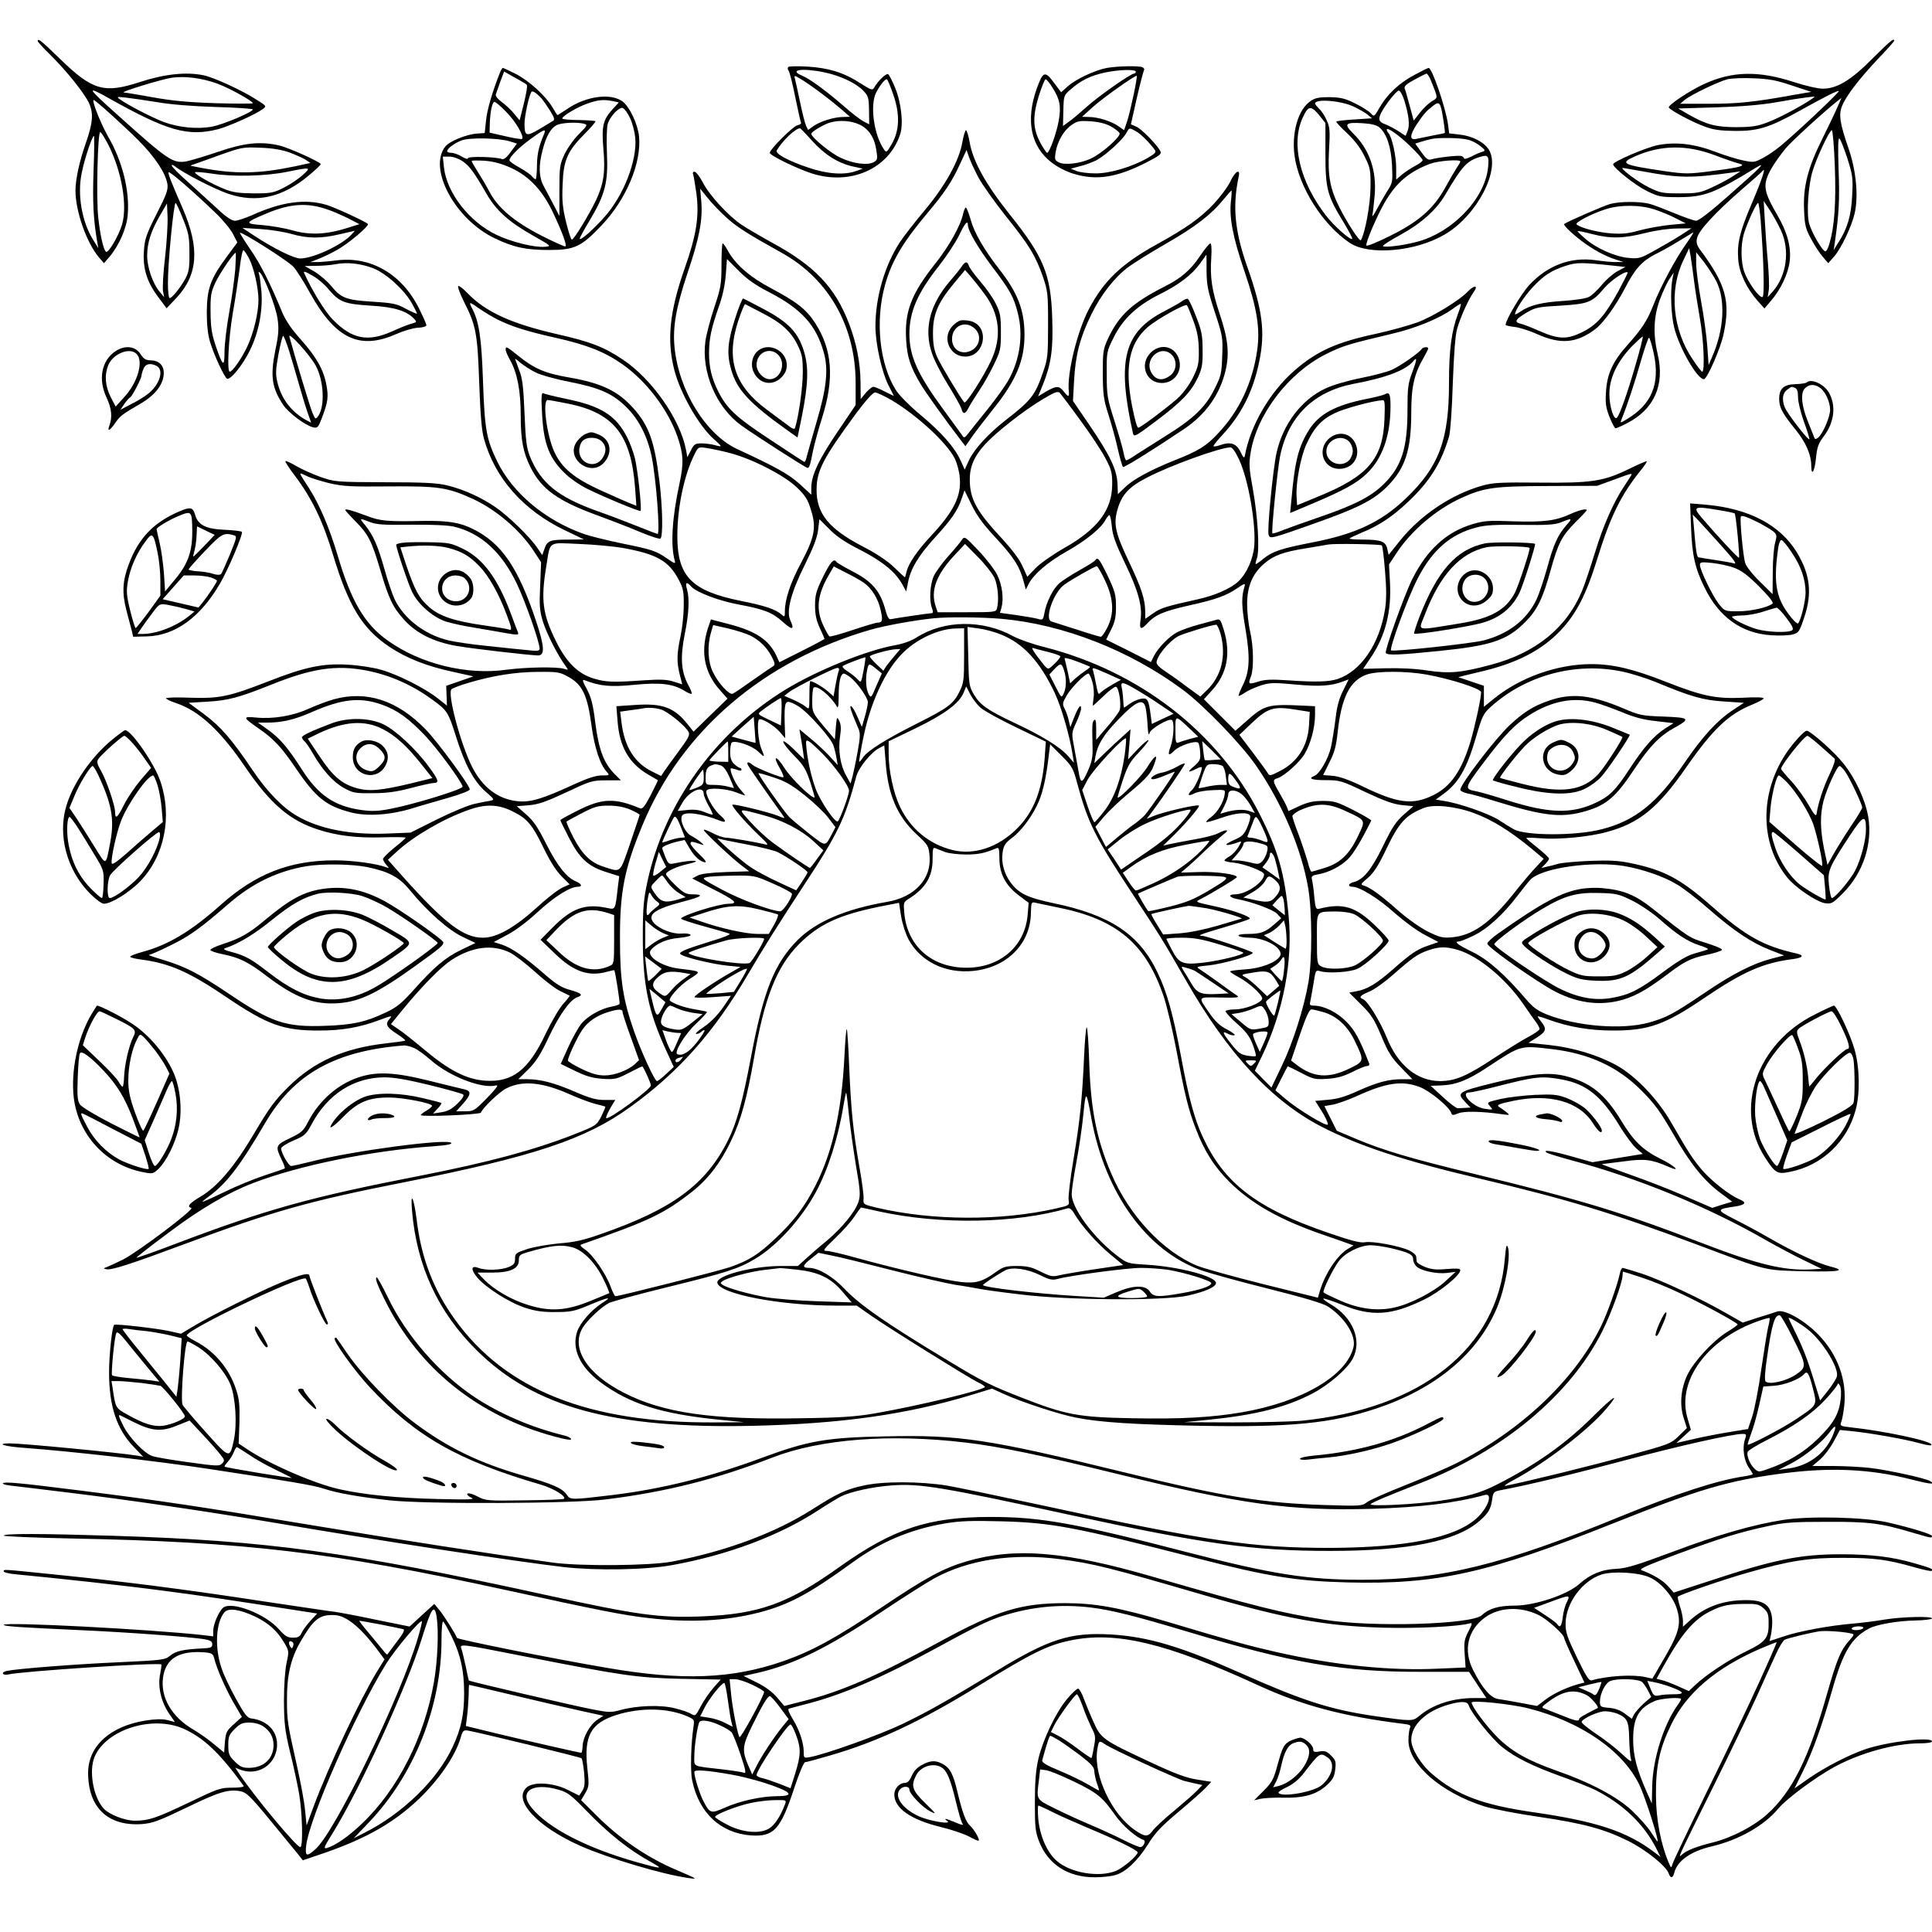 <?xml version="1.0" standalone="no"?>
<!DOCTYPE svg PUBLIC "-//W3C//DTD SVG 20010904//EN"
 "http://www.w3.org/TR/2001/REC-SVG-20010904/DTD/svg10.dtd">
<svg version="1.0" xmlns="http://www.w3.org/2000/svg"
 width="1024pt" height="1024pt" viewBox="0 0 1024 1024"
 preserveAspectRatio="xMidYMid meet">

<g transform="translate(0,1024) scale(0.1,-0.1)"
fill="#000000" stroke="none">
<path d="M200 10022 c0 -4 30 -37 66 -72 89 -88 183 -206 207 -259 23 -53 19
-104 -19 -212 -33 -93 -54 -191 -54 -249 0 -110 59 -277 125 -355 l26 -30 30
35 c50 59 91 152 96 222 11 128 -29 286 -105 416 -39 69 -88 192 -75 192 8 0
157 -134 238 -215 86 -87 142 -171 152 -229 5 -31 -3 -54 -57 -160 -54 -107
-63 -132 -67 -193 -7 -93 14 -164 73 -244 l47 -63 53 56 c114 123 123 263 33
472 -66 151 -80 188 -75 193 6 6 133 -104 249 -216 38 -36 79 -86 92 -111 l23
-45 -59 -80 c-84 -114 -102 -166 -103 -290 0 -66 6 -119 17 -156 20 -68 75
-186 90 -196 17 -10 84 72 122 151 46 93 68 207 61 308 -4 43 -9 85 -13 95 -4
13 -3 15 5 8 23 -22 84 -181 93 -243 8 -54 6 -85 -12 -170 -27 -136 -18 -198
42 -288 29 -43 117 -109 159 -119 23 -5 27 -1 47 52 31 82 35 110 23 173 -15
81 -53 148 -136 241 -51 57 -81 102 -100 148 -59 144 -115 255 -169 332 -31
45 -54 83 -53 85 8 8 257 -150 283 -180 17 -18 57 -82 90 -142 134 -240 261
-300 454 -215 41 18 92 33 117 34 25 1 44 7 44 13 0 7 -18 47 -40 91 -90 180
-255 276 -435 253 -39 -5 -86 -9 -105 -9 l-35 0 46 18 c26 10 71 32 100 49 57
32 168 126 159 135 -15 14 -173 87 -219 101 -114 34 -239 16 -394 -54 -37 -16
-78 -30 -92 -30 -16 0 -47 20 -92 63 -38 34 -107 98 -155 141 -49 43 -88 83
-88 89 0 5 8 3 18 -5 36 -31 210 -121 282 -145 151 -51 290 -19 429 99 34 28
61 54 61 58 0 11 -171 88 -220 99 -101 23 -186 14 -325 -34 -71 -24 -148 -47
-171 -51 -68 -10 -97 10 -352 239 -176 157 -180 167 -47 92 302 -169 412 -200
570 -160 60 16 203 80 239 108 19 14 18 16 -30 46 -82 53 -226 119 -285 132
-92 19 -207 7 -338 -36 -190 -62 -251 -44 -422 122 -101 98 -119 113 -119 95z
m954 -226 c66 -25 186 -92 186 -103 0 -3 -89 -3 -197 0 -148 5 -233 13 -337
32 -77 14 -145 25 -150 25 -25 1 204 71 254 78 74 10 162 -2 244 -32z m-324
-97 c73 -13 188 -22 313 -26 108 -3 197 -9 197 -13 0 -14 -157 -80 -215 -91
-78 -15 -179 -5 -259 25 -62 24 -190 90 -231 120 -18 13 -15 14 30 9 28 -3
102 -14 165 -24z m-255 -228 c71 -142 101 -320 72 -421 -19 -63 -75 -157 -86
-144 -14 16 -30 88 -40 179 -12 98 -3 455 10 455 5 0 24 -31 44 -69z m-79
-133 c-6 -165 -1 -263 19 -378 l6 -35 -25 40 c-62 97 -88 244 -62 362 15 75
55 193 64 193 2 0 2 -82 -2 -182z m1038 94 c32 -12 70 -29 85 -38 l26 -18 -84
-18 c-186 -39 -314 -42 -493 -8 -28 6 -53 10 -57 11 -3 0 5 5 19 9 14 5 77 27
140 50 110 39 119 41 210 37 64 -2 114 -11 154 -25z m70 -120 c-23 -21 -68
-51 -100 -67 -54 -27 -68 -30 -159 -30 -79 1 -111 5 -155 23 -69 27 -164 82
-156 89 3 3 42 0 88 -7 113 -18 283 -14 398 9 129 26 131 25 84 -17z m-633
-235 c29 -72 33 -94 33 -177 1 -79 -3 -102 -21 -136 -26 -48 -71 -104 -84
-104 -5 0 -9 35 -9 78 -1 102 31 432 41 426 4 -2 22 -41 40 -87z m-96 -200
c-10 -82 -14 -163 -11 -180 l6 -32 -25 30 c-36 44 -65 128 -65 190 0 67 20
130 68 213 l37 64 3 -69 c2 -37 -4 -135 -13 -216z m860 253 c28 -9 77 -31 110
-47 l60 -31 -70 -22 c-105 -33 -195 -37 -285 -11 -41 12 -113 24 -159 28 -98
7 -95 13 25 63 122 51 213 57 319 20z m-190 -130 c87 -25 157 -25 258 -1 l78
18 -18 -20 c-49 -55 -203 -127 -272 -127 -33 0 -142 54 -241 119 l-65 43 95
-6 c52 -3 126 -15 165 -26z m-224 -132 c25 -48 49 -156 49 -218 0 -68 -26
-176 -59 -246 -29 -63 -79 -134 -93 -134 -16 0 -7 173 16 311 14 79 30 188 37
241 6 54 15 95 20 92 5 -3 19 -24 30 -46z m-74 -55 c-4 -49 -18 -151 -32 -228
-14 -77 -25 -171 -25 -209 0 -85 -9 -79 -46 29 -22 65 -27 99 -28 180 -1 89 2
106 26 158 24 50 95 155 107 157 2 0 1 -39 -2 -87z m729 6 c67 -25 164 -112
205 -183 16 -28 29 -54 29 -58 0 -3 -25 8 -56 24 -50 28 -70 32 -180 39 -141
9 -166 19 -220 85 -21 25 -61 59 -88 75 l-51 29 60 1 c33 0 80 4 105 9 60 11
130 4 196 -21z m-313 -44 c23 -13 59 -44 80 -70 56 -66 82 -76 222 -85 125 -7
192 -28 231 -71 14 -15 13 -17 -13 -24 -15 -3 -62 -22 -104 -41 -129 -58 -213
-42 -314 61 -41 40 -113 158 -153 248 -6 12 8 8 51 -18z m11 -474 c43 -80 49
-216 12 -267 -14 -18 -15 -17 -30 18 -12 28 -91 289 -122 403 -9 33 109 -96
140 -154z m-141 77 c14 -46 37 -123 51 -173 14 -49 34 -116 45 -148 l20 -57
-22 11 c-81 43 -137 116 -157 204 -10 41 -9 67 6 148 10 53 21 97 25 97 3 0
18 -37 32 -82z"/>
<path d="M9925 9930 c-114 -115 -188 -160 -264 -160 -26 0 -95 16 -156 36
-186 60 -324 57 -472 -11 -76 -34 -195 -114 -188 -125 10 -16 128 -79 191
-101 44 -17 84 -22 159 -23 123 -1 183 18 340 105 144 80 206 111 211 106 4
-4 -182 -182 -288 -273 -31 -28 -80 -63 -108 -78 -49 -27 -55 -28 -108 -17
-32 6 -100 27 -152 47 -111 42 -207 53 -302 35 -62 -12 -238 -87 -238 -102 0
-18 117 -111 178 -141 63 -31 73 -33 172 -33 134 1 185 20 405 155 61 37 31 6
-141 -145 -94 -84 -160 -135 -174 -135 -11 0 -62 18 -113 39 -51 21 -110 44
-132 50 -51 14 -158 14 -210 0 -31 -8 -223 -91 -244 -106 -7 -5 32 -44 89 -88
62 -47 125 -82 185 -101 l40 -13 -37 0 c-20 -1 -71 4 -112 10 -133 18 -254
-28 -352 -133 -42 -47 -124 -184 -124 -210 0 -3 21 -8 48 -11 26 -3 79 -20
117 -37 126 -57 211 -50 311 26 43 33 108 123 158 219 51 99 89 141 157 176
33 16 90 48 127 71 37 22 71 43 76 46 5 3 -11 -24 -36 -59 -56 -78 -137 -229
-174 -324 -32 -83 -61 -127 -139 -215 -77 -85 -108 -154 -113 -248 -4 -60 0
-85 19 -133 13 -32 27 -59 32 -59 4 0 30 11 57 25 147 74 205 203 166 368 -26
110 -21 204 14 295 16 42 39 91 51 107 l20 30 -7 -35 c-12 -61 -7 -193 10
-258 28 -109 122 -272 157 -272 17 0 89 165 104 238 38 175 12 266 -124 448
-18 25 -22 39 -16 63 9 40 96 134 235 255 58 50 109 95 113 101 19 23 -7 -54
-58 -173 -64 -149 -79 -213 -72 -298 5 -69 44 -152 103 -219 l36 -40 34 40
c53 61 93 147 100 213 8 75 -14 154 -67 244 -57 98 -70 138 -57 185 10 38 45
95 102 166 25 32 201 193 273 250 l23 18 -21 -48 c-11 -26 -47 -102 -80 -168
-77 -154 -103 -255 -97 -379 3 -79 8 -99 37 -152 18 -34 46 -77 62 -95 l29
-34 31 35 c38 44 93 159 109 229 21 91 8 229 -33 346 -45 129 -53 180 -33 225
21 52 91 143 189 247 48 50 87 94 87 97 0 17 -24 -3 -115 -94z m-428 -143
l103 -34 -93 -16 c-208 -38 -298 -47 -447 -47 l-155 0 25 21 c33 27 177 96
226 109 22 5 84 8 139 5 81 -3 120 -10 202 -38z m108 -70 c-58 -40 -173 -101
-233 -124 -56 -22 -83 -26 -167 -27 -110 0 -160 13 -255 67 l-55 32 200 6
c133 4 240 13 320 27 66 12 136 23 155 25 19 2 39 5 45 5 5 1 1 -4 -10 -11z
m120 -359 c7 -194 -2 -318 -28 -407 -6 -23 -16 -43 -22 -43 -14 -2 -73 99 -86
147 -15 54 -5 205 19 281 23 74 89 214 101 214 5 0 12 -87 16 -192z m66 44
c28 -89 31 -105 26 -197 -5 -107 -25 -176 -73 -250 l-25 -40 6 40 c22 153 26
226 20 384 -4 119 -3 171 4 167 6 -4 24 -50 42 -104z m-701 15 c52 -20 108
-39 124 -43 46 -11 14 -21 -136 -40 -130 -17 -143 -17 -255 -1 -224 33 -241
41 -158 78 138 61 273 63 425 6z m-379 -86 c192 -35 248 -36 474 -5 l40 6 -45
-29 c-25 -16 -74 -42 -110 -58 -58 -27 -76 -30 -165 -30 -93 0 -105 2 -166 32
-55 27 -155 101 -138 103 3 0 52 -9 110 -19z m621 -259 c16 -212 21 -399 10
-406 -15 -9 -77 77 -97 133 -19 55 -19 143 -2 202 20 64 69 170 76 163 3 -3 9
-45 13 -92z m107 -52 c49 -106 31 -240 -43 -325 l-27 -30 6 38 c3 21 0 88 -5
150 -6 62 -13 159 -16 217 l-6 105 33 -50 c18 -27 44 -75 58 -105z m-667 109
c34 -11 84 -32 112 -47 l51 -26 -85 -8 c-47 -5 -119 -18 -160 -29 -59 -17 -91
-20 -150 -16 -70 5 -164 29 -184 48 -10 9 79 56 154 80 77 25 185 24 262 -2z
m131 -139 c-35 -22 -97 -58 -139 -81 -70 -39 -80 -41 -132 -36 -70 6 -172 51
-230 102 -24 21 -42 39 -40 40 2 2 37 -5 78 -16 99 -25 165 -23 280 6 56 14
126 24 170 24 l75 1 -62 -40z m76 -240 c6 -47 20 -136 31 -199 20 -111 27
-281 12 -281 -4 0 -26 28 -49 63 -108 158 -128 367 -51 527 l31 65 8 -45 c4
-25 12 -83 18 -130z m118 -1 c50 -100 41 -259 -24 -404 l-17 -40 -7 100 c-4
55 -19 163 -33 239 -14 77 -26 167 -26 199 l0 60 40 -50 c21 -28 52 -74 67
-104z m-537 82 l55 -6 -41 -22 c-23 -12 -61 -45 -84 -73 -23 -28 -54 -57 -69
-64 -14 -8 -75 -17 -136 -21 -115 -7 -181 -24 -227 -57 -16 -11 -28 -17 -28
-13 0 20 50 96 93 142 60 64 99 89 175 114 58 19 85 19 262 0z m18 -134 c-71
-129 -114 -178 -189 -216 -82 -41 -127 -40 -226 3 -43 19 -90 38 -106 41 -34
9 -24 24 41 62 39 23 60 27 171 33 148 9 170 17 232 91 36 43 115 96 126 85 2
-2 -21 -46 -49 -99z m92 -387 c-44 -153 -85 -269 -100 -284 -16 -16 -40 59
-40 126 0 83 40 168 116 249 32 32 59 57 61 55 2 -2 -14 -68 -37 -146z m95 58
c35 -163 -10 -272 -146 -352 -32 -19 -32 -19 -25 0 28 69 71 197 102 307 20
70 40 127 44 127 4 0 15 -37 25 -82z"/>
<path d="M4178 9885 c-4 -5 -4 -13 2 -20 5 -6 21 -69 35 -140 15 -71 28 -132
31 -136 2 -4 -7 -10 -20 -13 -24 -6 -146 -128 -146 -146 0 -14 144 -84 225
-110 205 -64 406 26 466 208 18 54 6 167 -26 245 -15 37 -32 70 -38 74 -10 6
-55 -37 -74 -72 -9 -15 -16 -12 -72 23 -87 57 -168 82 -281 89 -52 3 -98 2
-102 -2z m194 -29 c84 -18 165 -57 203 -96 27 -28 30 -37 31 -105 l1 -74 -31
16 c-17 9 -62 44 -101 78 -88 77 -183 148 -224 164 -74 31 2 42 121 17z m-17
-112 c39 -29 88 -69 110 -88 l40 -35 -36 -1 c-48 0 -121 -23 -157 -48 l-29
-21 -11 23 c-6 13 -20 70 -32 127 -12 57 -24 113 -27 123 -5 18 -2 17 33 -4
22 -13 71 -47 109 -76z m379 -4 c37 -105 34 -192 -8 -264 -25 -44 -29 -46 -40
-29 -55 78 -76 238 -42 303 20 38 45 70 56 70 4 0 19 -36 34 -80z m-177 -161
c50 -24 80 -72 89 -143 6 -39 4 -45 -16 -56 -33 -17 -106 -8 -173 23 -52 23
-157 109 -157 128 0 10 64 49 98 59 50 15 114 11 159 -11z m-254 -84 c67 -74
137 -119 216 -137 l54 -12 -34 -12 c-62 -23 -153 -17 -253 17 -108 36 -180 75
-169 92 30 51 99 117 123 117 3 0 31 -29 63 -65z"/>
<path d="M5867 9880 c-61 -11 -163 -58 -208 -98 l-35 -31 -35 47 c-51 69 -60
66 -95 -30 -58 -166 -31 -303 78 -388 29 -23 76 -48 115 -60 125 -39 234 -21
395 62 66 34 76 43 68 57 -19 36 -101 119 -128 130 l-28 12 31 138 c17 75 35
142 38 148 4 6 0 14 -9 17 -21 8 -128 6 -187 -4z m153 -20 c0 -5 -4 -10 -9
-10 -18 0 -188 -119 -251 -176 -36 -32 -79 -69 -96 -80 l-30 -22 2 82 c2 80 2
81 41 114 52 46 104 71 177 87 73 16 166 19 166 5z m-11 -120 c-11 -52 -26
-116 -35 -143 l-16 -47 -30 21 c-36 26 -109 49 -157 49 l-36 1 55 50 c53 48
229 173 235 167 2 -2 -5 -46 -16 -98z m-429 33 c38 -60 45 -98 31 -175 -11
-63 -49 -168 -61 -168 -4 0 -19 23 -34 50 -42 76 -44 140 -11 249 16 50 32 91
37 91 5 0 22 -21 38 -47z m308 -203 c23 -13 43 -29 46 -36 7 -18 -92 -106
-151 -134 -57 -27 -141 -37 -172 -20 -20 10 -22 17 -16 53 10 59 44 117 85
145 30 21 44 23 101 19 44 -3 80 -12 107 -27z m130 -24 c25 -13 70 -57 101
-98 11 -14 6 -20 -34 -44 -83 -48 -202 -84 -280 -83 -38 0 -83 6 -100 13 l-30
12 49 13 c27 6 65 21 86 31 46 24 141 109 159 144 17 30 15 30 49 12z"/>
<path d="M2649 9853 c-40 -101 -68 -197 -73 -253 l-7 -65 -40 -3 c-58 -4 -146
-40 -169 -69 -92 -117 51 -384 260 -485 102 -49 166 -63 290 -63 136 0 171 17
279 131 131 138 212 332 198 472 -7 65 -50 156 -87 184 -62 46 -191 29 -290
-37 -29 -19 -53 -35 -55 -35 -2 0 -14 19 -28 43 -36 60 -124 140 -195 176 -34
17 -64 31 -67 31 -3 0 -10 -12 -16 -27z m143 -62 c5 -4 -3 -48 -15 -98 l-23
-91 -28 34 c-15 20 -45 47 -65 62 -23 17 -36 33 -33 42 3 8 14 39 24 68 l20
53 56 -32 c32 -17 60 -34 64 -38z m81 -76 c9 -11 29 -40 44 -64 22 -37 25 -46
12 -53 -7 -5 -41 -24 -73 -44 -67 -39 -76 -36 -76 31 0 38 23 146 36 167 6 10
27 -4 57 -37z m376 -11 l31 -7 -34 -37 c-50 -55 -58 -89 -48 -208 11 -124 2
-184 -38 -271 -37 -78 -118 -211 -129 -211 -5 0 -18 42 -31 94 -18 75 -22 114
-18 197 4 129 25 177 115 268 35 35 62 66 59 69 -3 2 -44 5 -91 6 -46 0 -85 4
-85 8 0 13 80 61 133 79 56 20 87 23 136 13z m-566 -57 c50 -50 97 -131 84
-143 -3 -3 -43 3 -89 14 l-83 19 1 46 c2 66 13 117 25 117 6 0 34 -24 62 -53z
m656 -32 c13 -27 25 -74 28 -105 11 -120 -62 -307 -163 -420 -59 -66 -124
-124 -131 -116 -3 2 21 46 52 97 82 137 99 202 92 356 -3 69 -1 139 4 156 11
38 58 89 79 85 8 -2 26 -25 39 -53z m-243 -31 c20 -5 17 -10 -28 -55 -27 -27
-61 -75 -76 -107 -25 -53 -27 -66 -27 -192 l0 -135 -31 60 c-17 33 -41 78 -53
100 -25 47 -27 108 -5 190 19 74 43 116 75 132 25 13 108 17 145 7z m-211 -51
c-29 -68 -38 -107 -39 -170 0 -40 -4 -73 -7 -73 -4 0 -13 7 -20 16 -7 9 -37
30 -66 46 -29 16 -53 33 -53 38 0 17 48 66 109 111 71 52 87 59 76 32z m-183
-42 l38 -12 -33 -44 c-21 -30 -37 -42 -47 -38 -31 12 -180 16 -180 4 0 -6 -14
-2 -32 9 -18 11 -43 20 -55 20 -13 0 -23 4 -23 8 0 15 38 43 77 58 44 16 195
13 255 -5z m-251 -105 c37 -25 61 -57 127 -172 52 -90 117 -149 246 -222 99
-56 100 -57 65 -60 -56 -5 -177 25 -257 63 -145 69 -265 224 -279 359 l-6 56
34 0 c20 0 49 -10 70 -24z m258 -36 c98 -45 170 -123 226 -245 46 -98 70 -164
62 -171 -2 -3 -60 23 -127 57 -141 72 -229 145 -275 231 -15 29 -43 77 -62
106 -18 29 -33 55 -33 59 0 3 31 3 69 1 49 -4 89 -15 140 -38z"/>
<path d="M7495 9842 c-79 -42 -144 -103 -184 -174 -28 -48 -28 -48 -46 -28
-10 11 -48 35 -83 52 -54 27 -77 32 -136 33 -58 0 -77 -4 -103 -23 -63 -45
-97 -164 -82 -285 22 -168 150 -369 294 -465 102 -67 348 -46 502 45 172 100
299 346 234 450 -26 41 -89 73 -157 80 l-53 6 -6 46 c-12 89 -85 302 -103 301
-4 0 -38 -17 -77 -38z m85 -19 c7 -16 18 -45 26 -65 13 -37 12 -38 -17 -55
-17 -10 -45 -37 -63 -60 l-33 -42 -21 77 c-11 42 -23 84 -27 93 -4 11 9 24 52
47 32 17 61 32 64 32 3 0 12 -12 19 -27z m-137 -115 c24 -78 30 -130 18 -161
l-11 -27 -37 24 c-21 14 -53 30 -70 37 -35 12 -40 27 -22 62 23 44 81 117 93
117 7 0 20 -24 29 -52z m-268 -33 c27 -13 61 -32 74 -43 l23 -19 -92 -6 c-51
-3 -94 -8 -97 -11 -3 -3 22 -30 56 -61 41 -39 71 -78 93 -123 31 -62 33 -73
32 -167 -1 -89 -29 -242 -51 -278 -6 -10 -70 87 -114 174 -50 100 -62 167 -55
301 6 103 5 123 -12 160 -10 24 -29 52 -41 62 -11 11 -21 23 -21 27 0 27 138
16 205 -16z m475 -70 c6 -37 9 -68 8 -70 -2 -1 -30 -7 -63 -13 -33 -7 -72 -15
-87 -18 -38 -9 -37 18 1 77 38 56 49 69 85 97 36 28 41 22 56 -73z m-656 22
l31 -39 0 -161 c0 -188 9 -223 96 -365 28 -46 49 -86 46 -88 -9 -9 -94 66
-138 122 -139 179 -188 381 -125 519 30 66 44 68 90 12z m318 -63 c38 -34 61
-102 66 -200 4 -86 3 -93 -24 -135 -15 -24 -41 -69 -57 -99 -16 -30 -26 -44
-23 -30 3 14 8 61 12 105 11 133 -28 244 -115 329 -50 49 -41 59 52 53 47 -3
74 -10 89 -23z m164 -100 c35 -34 64 -66 64 -73 0 -6 -17 -19 -39 -30 -21 -11
-52 -32 -70 -46 l-31 -27 0 64 c0 63 -23 163 -41 183 -5 5 -9 13 -9 18 0 16
63 -28 126 -89z m306 35 c21 -5 50 -21 65 -34 27 -22 27 -24 8 -30 -11 -3 -37
-14 -57 -25 -21 -10 -38 -15 -38 -10 0 4 -6 10 -14 13 -14 5 -124 -7 -161 -18
-16 -5 -27 4 -52 39 l-32 45 32 10 c18 5 41 12 52 14 39 9 161 7 197 -4z m105
-147 c-17 -167 -193 -348 -382 -395 -78 -20 -175 -31 -175 -20 0 4 42 31 92
58 110 60 190 132 237 211 93 158 117 183 191 204 38 11 43 2 37 -58z m-147
32 c0 -3 -8 -18 -18 -32 -10 -15 -37 -61 -60 -103 -62 -113 -139 -182 -292
-258 -68 -34 -126 -58 -128 -52 -5 14 55 154 96 226 62 107 129 164 242 207
43 16 160 25 160 12z"/>
<path d="M5101 9488 c-17 -99 -87 -226 -196 -358 -53 -63 -113 -140 -133 -170
-82 -123 -132 -295 -132 -449 0 -92 33 -240 68 -311 l30 -59 -49 24 c-26 14
-54 25 -60 25 -7 0 -25 -15 -40 -32 l-27 -33 -1 87 c-1 106 -21 207 -61 313
-75 194 -182 306 -410 430 -58 32 -128 73 -157 92 -71 47 -172 156 -208 226
-16 31 -36 57 -44 57 -7 0 -11 -6 -7 -15 3 -8 10 -53 17 -100 16 -121 0 -222
-62 -397 -81 -231 -96 -382 -54 -543 33 -124 130 -293 209 -363 20 -17 36 -33
36 -36 0 -3 -15 0 -32 5 -18 5 -50 9 -70 9 -33 0 -40 -4 -56 -37 l-19 -36 -7
39 c-31 162 -181 376 -336 479 -101 67 -167 93 -352 135 -242 56 -376 118
-472 218 -22 23 -43 39 -47 36 -5 -3 9 -40 30 -83 64 -125 72 -169 81 -431 6
-167 13 -252 25 -295 58 -210 210 -381 430 -486 l100 -48 -85 -1 c-96 0 -110
-6 -125 -51 l-11 -31 -26 38 c-37 56 -154 170 -222 216 -75 52 -169 94 -254
115 -53 13 -121 17 -332 17 -261 1 -266 2 -341 28 -42 15 -100 41 -129 58 -29
17 -55 29 -57 26 -3 -3 21 -40 54 -83 87 -116 145 -237 198 -413 82 -272 155
-392 300 -489 91 -60 196 -102 337 -132 l107 -24 -72 -25 -72 -25 2 -53 2 -52
-48 38 c-68 54 -212 127 -301 152 -41 12 -120 24 -175 27 -134 8 -228 -12
-422 -88 -210 -82 -260 -92 -416 -87 -70 3 -127 1 -127 -3 0 -4 22 -15 49 -24
125 -41 238 -145 372 -342 134 -196 236 -283 389 -331 99 -32 203 -44 338 -40
67 2 122 1 122 -2 0 -3 -27 -27 -60 -53 -33 -27 -60 -54 -60 -60 0 -6 8 -19
17 -30 17 -20 17 -20 -2 -13 -51 19 -176 36 -270 36 -239 0 -420 -71 -605
-236 -156 -139 -277 -212 -414 -249 -36 -10 -66 -21 -66 -26 0 -4 24 -10 53
-14 155 -20 256 -64 457 -200 219 -148 302 -178 495 -177 120 0 214 17 320 57
59 22 66 23 52 7 -27 -29 -20 -45 34 -80 28 -18 49 -35 47 -37 -2 -3 -48 -9
-102 -15 -222 -25 -381 -96 -517 -230 -72 -71 -101 -111 -180 -244 -105 -179
-197 -286 -287 -339 -58 -34 -74 -53 -48 -59 22 -4 -279 -231 -362 -274 -37
-18 -76 -36 -87 -40 -18 -7 -18 -7 -2 -11 26 -7 127 26 412 132 473 176 666
230 1168 329 687 136 962 228 1198 399 254 183 442 394 620 697 92 156 160
264 298 475 185 281 219 353 280 581 12 45 78 127 121 149 l27 14 7 -87 c12
-173 61 -287 162 -382 64 -59 66 -63 71 -118 10 -121 -79 -217 -225 -242 -221
-38 -377 -105 -475 -203 -123 -124 -181 -270 -247 -622 -45 -237 -75 -346
-122 -440 -117 -234 -294 -364 -674 -496 -93 -33 -141 -43 -219 -49 -55 -5
-130 -18 -167 -29 -64 -21 -68 -24 -68 -52 0 -25 -6 -33 -35 -45 -39 -16 -122
-19 -159 -4 -39 14 -42 -6 -9 -48 42 -53 170 -135 255 -163 56 -18 94 -24 163
-23 81 0 99 4 178 37 105 44 127 47 66 9 -55 -36 -115 -104 -130 -150 -30 -91
15 -188 125 -269 155 -115 323 -167 630 -198 l131 -13 -160 -1 c-664 -4 -1106
172 -1375 547 -113 157 -177 325 -201 523 -15 122 -35 163 -25 50 25 -291 138
-535 341 -736 305 -304 726 -419 1470 -402 467 11 810 60 1152 163 l111 34 64
-29 c95 -43 293 -108 383 -125 126 -25 304 -36 655 -43 481 -9 698 13 936 92
314 105 536 290 638 533 44 105 75 276 58 322 -7 18 -10 5 -16 -61 -39 -474
-440 -794 -1075 -859 -57 -5 -221 -9 -365 -9 l-261 1 131 13 c247 25 407 65
548 138 89 46 188 132 217 188 49 96 -1 217 -118 286 -24 14 -42 28 -39 30 3
3 47 -12 98 -32 159 -65 263 -58 438 28 82 40 190 128 190 155 0 9 -19 10 -70
6 -54 -5 -80 -3 -115 10 -25 10 -46 23 -46 29 -1 7 -2 19 -3 27 0 8 -17 23
-36 32 -50 24 -195 51 -234 44 -25 -5 -72 7 -197 50 -379 130 -551 262 -665
510 -43 92 -75 211 -114 423 -43 229 -74 340 -125 447 -98 204 -251 305 -556
368 -132 28 -179 50 -222 108 -35 46 -51 107 -43 160 6 38 14 50 51 78 51 38
112 122 142 195 22 53 38 126 51 235 l8 65 60 -60 c56 -56 62 -66 83 -145 57
-211 95 -287 289 -581 158 -240 167 -255 287 -464 223 -390 456 -641 720 -777
201 -103 433 -179 830 -273 474 -112 711 -184 1155 -350 387 -145 355 -137
574 -143 191 -4 226 3 131 27 -62 16 -190 76 -317 149 -57 33 -143 79 -189
102 -92 47 -92 51 5 65 59 9 66 22 24 39 -54 23 -150 99 -199 157 -48 57 -70
91 -164 254 -71 122 -187 243 -286 298 -100 55 -228 94 -356 108 l-112 12 45
28 c49 32 53 45 24 82 -11 14 -20 27 -20 30 0 2 29 -6 63 -19 103 -37 214 -56
332 -56 192 -1 279 30 492 175 201 136 307 183 461 203 57 7 68 20 25 30 -177
40 -268 90 -452 252 -166 146 -252 191 -432 228 -64 13 -113 15 -214 11 -71
-3 -146 -10 -165 -15 -19 -6 -47 -13 -63 -16 l-28 -7 21 21 c11 11 20 24 20
29 0 5 -27 31 -60 57 -33 26 -60 49 -60 52 0 3 33 2 74 -1 96 -8 259 7 355 34
169 46 269 127 417 340 142 204 225 283 350 334 32 13 60 28 62 33 2 6 -40 8
-106 4 -147 -7 -218 8 -409 83 -175 69 -283 95 -398 95 -181 0 -378 -70 -518
-184 l-52 -42 0 55 0 56 -65 22 c-36 12 -67 23 -70 23 -3 1 45 13 105 27 200
45 336 115 437 222 82 87 135 189 192 373 71 231 128 346 233 476 20 24 33 45
31 47 -2 2 -44 -16 -93 -40 -134 -66 -199 -76 -477 -73 -199 2 -243 0 -298
-15 -165 -46 -329 -155 -440 -293 l-60 -75 -7 31 c-8 40 -33 50 -130 50 -42 0
-73 3 -70 6 4 4 32 17 62 30 92 37 165 85 248 164 114 107 175 204 217 345 7
22 16 147 20 280 6 158 13 258 23 292 18 63 59 154 87 194 28 38 4 40 -31 3
-42 -45 -181 -130 -264 -162 -44 -16 -143 -44 -221 -61 -211 -45 -314 -92
-432 -194 -131 -114 -235 -292 -264 -452 -3 -16 -8 -12 -23 20 -22 45 -53 55
-107 36 -17 -6 -33 -9 -36 -6 -3 2 20 31 51 64 98 107 159 228 191 384 33 157
18 274 -65 508 -65 186 -77 317 -44 471 11 47 -18 32 -44 -24 -13 -28 -53 -81
-88 -119 -71 -75 -146 -128 -300 -213 -190 -105 -283 -194 -363 -347 -61 -117
-116 -342 -105 -434 3 -31 -2 -31 -27 0 -24 31 -39 31 -93 0 l-43 -26 24 58
c45 112 57 191 51 356 -7 233 -45 325 -225 550 -127 159 -196 283 -213 385 -6
34 -15 62 -19 62 -4 0 -13 -28 -19 -62z m84 -187 c20 -38 85 -129 144 -204
125 -155 159 -211 198 -322 26 -76 28 -89 28 -255 0 -159 -2 -182 -24 -245
-44 -130 -63 -155 -201 -262 -91 -71 -167 -154 -194 -212 l-23 -50 -21 47
c-32 71 -101 149 -212 242 -55 45 -113 104 -130 130 -88 137 -113 368 -59 560
34 124 94 226 224 380 93 111 129 165 172 258 l36 77 13 -38 c7 -20 29 -68 49
-106z m-1338 -211 c56 -52 113 -88 298 -191 246 -137 389 -387 390 -685 l0
-121 -98 -145 c-99 -147 -137 -228 -137 -294 l0 -36 -62 57 c-58 52 -120 87
-331 185 -167 78 -310 311 -332 541 -10 107 8 209 70 395 62 183 80 279 72
377 l-6 67 38 -47 c21 -27 65 -73 98 -103z m2677 82 c-9 -86 10 -188 72 -370
67 -198 84 -303 67 -421 -25 -171 -95 -319 -206 -437 -63 -68 -103 -93 -232
-144 -125 -50 -218 -100 -260 -141 l-40 -38 -2 56 c-4 75 -39 149 -148 309
l-88 129 6 110 c7 132 31 226 92 350 50 102 120 192 193 248 28 21 118 77 201
125 159 91 242 156 306 235 21 26 40 47 42 47 2 0 1 -26 -3 -58z m-3888 -625
c74 -37 158 -64 312 -98 164 -37 257 -74 350 -139 128 -90 242 -239 293 -385
31 -90 34 -139 11 -245 -40 -184 -49 -332 -25 -414 4 -15 -3 -13 -40 13 -61
42 -80 48 -242 81 -77 16 -165 38 -195 48 -208 72 -383 218 -465 387 -57 118
-66 167 -75 425 -8 233 -21 317 -59 388 -18 34 -13 34 37 -2 26 -18 70 -45 98
-59z m5092 31 c-35 -94 -48 -191 -48 -371 0 -300 -54 -442 -229 -609 -129
-124 -267 -189 -496 -233 -168 -33 -208 -47 -257 -85 -20 -17 -39 -30 -42 -30
-3 0 0 14 6 31 15 44 5 219 -22 369 -20 109 -21 133 -11 193 34 203 201 421
399 520 88 44 118 53 346 107 129 30 256 82 326 133 19 15 38 26 42 27 3 0 -3
-24 -14 -52z m-2004 -563 c53 -71 112 -161 133 -200 33 -62 38 -78 38 -140 0
-137 -76 -239 -255 -340 -58 -33 -125 -80 -150 -105 l-45 -47 -25 55 c-15 35
-54 87 -106 144 -138 147 -174 213 -174 317 0 69 25 125 81 186 59 64 204 178
301 236 66 40 84 47 95 37 6 -7 55 -71 107 -143z m-1000 105 c134 -79 292
-224 336 -309 12 -25 25 -71 27 -103 9 -97 -32 -180 -154 -310 -71 -76 -119
-146 -128 -189 -4 -16 -8 -29 -9 -29 -1 0 -27 24 -57 53 -35 34 -93 73 -167
111 -179 93 -245 174 -244 302 1 100 34 164 209 402 51 69 90 112 101 112 9 0
48 -18 86 -40z m-856 -281 c117 -30 290 -119 355 -182 46 -44 59 -65 76 -122
29 -92 18 -144 -53 -278 -56 -104 -86 -194 -86 -256 0 -32 -1 -33 -18 -18 -30
27 -88 47 -215 72 -262 53 -337 130 -337 344 0 152 36 324 92 435 19 38 20 38
66 31 25 -4 79 -15 120 -26z m2700 -36 c49 -106 89 -338 80 -455 -6 -71 -40
-148 -85 -190 -39 -37 -123 -74 -213 -94 -171 -38 -197 -46 -237 -74 l-43 -30
0 38 c-1 67 -20 125 -85 262 -74 155 -85 202 -61 283 22 75 60 117 154 165
122 64 385 159 443 161 10 1 27 -23 47 -66z m-4938 -88 c16 -8 68 -24 115 -36
75 -17 113 -19 318 -17 261 2 309 -5 445 -67 124 -58 249 -165 322 -277 l38
-58 -5 -124 c-5 -107 -3 -132 15 -192 20 -63 75 -172 119 -233 17 -23 17 -24
-7 -16 -38 12 -204 9 -308 -5 -209 -29 -454 31 -627 155 -122 86 -194 209
-265 450 -44 147 -94 265 -151 356 -50 77 -51 79 -44 79 3 0 19 -7 35 -15z
m7014 3 c-4 -7 -20 -31 -34 -53 -56 -82 -114 -214 -155 -350 -24 -77 -54 -168
-68 -202 -81 -199 -246 -334 -487 -397 -156 -42 -219 -47 -334 -30 -62 10
-147 14 -221 12 l-120 -3 42 62 c77 115 109 244 100 399 l-5 92 38 58 c79 121
212 234 346 295 121 55 174 62 459 63 l260 1 85 31 c99 37 104 38 94 22z
m-3365 -330 c93 -100 126 -151 146 -228 l12 -45 15 30 c29 54 101 115 201 172
103 58 183 123 206 167 8 14 17 26 21 26 4 0 10 -27 13 -61 4 -47 20 -90 71
-197 70 -145 92 -227 81 -299 -7 -49 2 -54 36 -17 43 46 86 64 217 94 149 33
200 52 261 93 36 25 42 26 38 11 -18 -58 -17 -102 3 -220 27 -158 24 -231 -12
-304 -15 -30 -25 -56 -23 -58 2 -2 17 5 32 16 16 11 53 28 83 38 49 16 67 17
185 6 130 -12 192 -8 256 17 l27 10 -29 -59 c-21 -41 -33 -84 -40 -147 -6 -48
-17 -116 -24 -151 -14 -63 -61 -145 -90 -155 -34 -14 -11 -22 63 -22 74 0 83
-3 209 -63 98 -46 147 -64 193 -69 l61 -6 -50 -44 c-41 -36 -62 -67 -111 -168
-61 -125 -104 -178 -157 -191 -28 -7 -30 -24 -5 -24 39 0 140 -63 224 -139 49
-43 119 -95 160 -116 l72 -38 -52 -18 c-62 -21 -92 -41 -194 -131 -84 -73
-132 -102 -190 -112 l-37 -7 62 -62 c54 -53 70 -77 108 -167 36 -87 54 -116
104 -167 l61 -63 -54 0 c-74 0 -132 -16 -237 -63 -65 -30 -108 -42 -157 -46
l-67 -6 36 -57 c19 -31 33 -62 31 -68 -4 -14 -154 76 -224 135 l-54 46 31 62
c17 34 32 63 34 65 1 1 33 -14 71 -34 64 -34 74 -36 139 -32 53 4 85 13 132
36 34 18 70 32 79 32 9 0 14 6 11 13 -50 129 -76 177 -122 223 -50 50 -119 84
-172 84 -18 0 -23 4 -19 18 2 9 10 52 17 94 12 77 12 78 38 70 45 -12 154 -5
195 13 43 18 166 130 166 150 0 7 -34 44 -75 83 -102 97 -167 117 -291 86 -19
-5 -22 0 -28 63 -3 37 -9 78 -12 90 -5 19 -1 23 33 29 56 10 117 41 157 80 29
29 68 92 124 205 1 3 -41 28 -94 55 -87 44 -102 49 -162 49 -51 0 -81 -7 -125
-27 l-58 -27 -8 22 c-5 12 -23 46 -40 75 -36 62 -37 69 -11 77 38 12 119 85
146 131 31 53 54 139 54 205 l0 46 -62 3 c-187 9 -206 4 -302 -82 l-58 -51
-83 83 -84 84 40 44 c83 89 104 197 65 325 -16 52 -20 58 -39 52 -12 -3 -55
-15 -96 -26 -41 -11 -91 -29 -110 -39 -43 -22 -103 -83 -125 -127 l-16 -32
-118 60 -119 59 26 53 c21 41 26 67 26 122 0 62 -5 80 -44 163 -43 89 -53 102
-66 83 -3 -6 -40 -29 -81 -52 -42 -23 -91 -55 -109 -70 -34 -30 -69 -99 -80
-161 -6 -33 -9 -36 -34 -28 -14 4 -66 13 -114 20 l-87 12 8 27 c13 48 4 122
-23 175 -14 28 -59 86 -99 128 -73 77 -74 77 -89 55 -8 -12 -40 -51 -72 -86
-32 -36 -66 -83 -76 -105 -20 -45 -25 -130 -9 -170 7 -19 6 -26 -3 -26 -13 0
-195 -27 -217 -32 -8 -2 -18 15 -25 42 -29 109 -71 158 -183 215 -40 21 -75
42 -78 46 -14 22 -32 2 -72 -79 -37 -76 -42 -96 -42 -152 0 -48 7 -79 25 -118
14 -30 25 -56 25 -58 0 -2 -54 -31 -120 -64 l-119 -60 -17 37 c-40 83 -110
129 -254 166 l-92 24 -7 -21 c-52 -138 -33 -256 56 -355 l39 -44 -90 -87 -90
-88 -31 39 c-70 88 -132 112 -273 103 l-105 -7 6 -76 c10 -140 61 -228 167
-289 25 -14 46 -26 47 -27 1 -1 -16 -36 -38 -79 -32 -61 -44 -76 -57 -70 -135
56 -200 54 -332 -13 -50 -25 -90 -47 -90 -50 0 -3 21 -45 46 -94 56 -109 101
-151 197 -181 l69 -22 -7 -56 c-14 -124 -13 -121 -54 -113 -120 26 -191 0
-296 -107 l-60 -61 76 -73 c100 -97 180 -124 278 -96 19 5 36 9 37 7 5 -5 31
-172 28 -178 -2 -4 -20 -10 -41 -14 -57 -10 -128 -50 -161 -90 -16 -20 -48
-76 -70 -125 l-40 -89 76 -37 c60 -29 92 -38 147 -42 65 -4 75 -1 139 32 38
20 70 35 71 34 10 -12 45 -90 45 -101 0 -20 -225 -185 -237 -173 -3 3 7 26 21
51 l27 45 -57 0 c-44 0 -77 9 -158 44 -109 47 -181 66 -253 66 l-46 0 53 52
c41 41 65 78 110 174 57 119 113 197 151 209 32 11 21 21 -39 38 -45 12 -74
30 -136 84 -105 91 -172 138 -225 156 l-44 14 71 38 c43 22 108 71 164 123 87
80 170 132 211 132 26 0 20 16 -12 29 -49 21 -97 82 -156 198 -44 88 -67 122
-106 156 l-50 44 63 5 c51 4 91 18 198 68 130 61 138 64 213 64 l78 0 -35 35
c-56 57 -83 130 -101 271 -12 99 -22 135 -45 178 -23 42 -25 52 -12 47 82 -32
137 -37 261 -25 140 14 208 6 268 -31 19 -12 36 -19 39 -16 3 2 -6 25 -20 50
-36 69 -41 143 -17 265 23 112 26 189 12 240 -11 36 -2 41 24 12 27 -30 150
-76 250 -94 134 -25 179 -42 235 -93 50 -45 63 -42 38 11 -21 48 5 147 77 291
47 95 66 145 71 186 l7 57 53 -53 c37 -38 86 -71 166 -111 116 -60 186 -117
222 -184 l19 -35 9 45 c13 73 54 142 139 236 92 100 124 147 146 211 l15 44
38 -78 c28 -57 62 -104 129 -175z m-1979 -52 c182 -33 245 -69 298 -170 23
-44 27 -62 26 -136 0 -47 -8 -120 -17 -162 -20 -93 -21 -137 -4 -204 l13 -51
-45 14 c-36 12 -72 13 -161 7 -159 -11 -197 -10 -261 9 -85 25 -147 86 -203
200 -70 142 -80 217 -51 393 23 140 5 128 174 121 80 -3 184 -13 231 -21z
m1971 -159 c18 -40 25 -120 13 -162 -5 -19 -13 -20 -159 -20 l-155 0 -10 29
c-29 84 1 167 96 270 l59 63 68 -69 c38 -38 77 -88 88 -111z m2053 172 c4 -3
11 -64 17 -136 8 -95 8 -151 0 -202 -29 -184 -128 -329 -252 -370 -46 -15
-116 -17 -259 -7 -91 6 -125 5 -162 -7 -51 -16 -54 -14 -37 30 15 41 13 158
-5 236 -9 38 -16 103 -16 146 0 93 29 162 92 215 49 42 100 61 221 80 51 9
103 17 117 20 34 6 278 2 284 -5z m-2745 -198 c43 -31 76 -85 89 -146 12 -54
9 -65 -16 -65 -9 0 -69 -18 -132 -39 -63 -21 -119 -37 -124 -34 -4 3 -19 29
-32 57 -41 87 -32 165 31 272 l24 42 64 -33 c35 -17 79 -42 96 -54z m1278 12
c46 -96 50 -176 11 -251 -13 -26 -28 -47 -34 -47 -5 0 -63 17 -129 39 -66 21
-126 40 -132 42 -39 11 11 154 68 195 37 27 160 97 172 98 4 1 24 -33 44 -76z
m-547 -203 c328 -30 677 -167 958 -375 112 -83 311 -289 391 -405 136 -197
240 -441 275 -649 21 -124 21 -378 1 -497 -24 -138 -81 -318 -141 -443 l-55
-115 -44 44 -44 45 39 80 c112 235 163 500 140 740 -21 227 -56 349 -156 545
-221 431 -634 751 -1137 880 -62 15 -137 42 -167 58 -162 89 -365 86 -511 -6
-27 -18 -72 -34 -111 -41 -154 -27 -418 -134 -588 -238 -371 -229 -638 -601
-728 -1013 -21 -99 -25 -141 -25 -300 0 -249 29 -392 125 -600 l39 -85 -40
-37 c-22 -21 -44 -38 -49 -38 -12 0 -84 157 -121 263 -59 169 -75 271 -75 487
-1 253 23 375 119 606 207 501 644 875 1215 1038 76 21 228 49 330 59 77 8
251 6 360 -3z m-1332 -89 c51 -27 88 -64 113 -113 17 -33 18 -43 7 -49 -7 -4
-56 -37 -108 -74 -52 -37 -100 -70 -107 -72 -18 -7 -76 56 -104 114 -27 54
-31 139 -11 209 l12 41 80 -18 c45 -11 97 -28 118 -38z m2492 7 c30 -116 4
-222 -74 -297 l-34 -33 -74 54 c-40 31 -92 67 -115 82 -24 15 -43 34 -43 44 0
34 66 113 115 140 27 14 174 59 201 61 5 1 16 -23 24 -51z m-1167 0 c121 -48
208 -143 288 -312 35 -76 78 -223 94 -325 l7 -44 -31 36 c-42 48 -140 108
-281 174 -146 69 -185 96 -218 152 -26 44 -27 54 -30 202 l-4 156 59 -8 c32
-4 84 -18 116 -31z m-193 -111 c0 -133 -2 -147 -25 -194 -33 -65 -60 -85 -225
-168 -161 -81 -263 -144 -286 -180 -9 -14 -18 -24 -20 -22 -2 2 8 59 22 128
37 183 113 349 203 442 74 78 196 135 289 136 l42 1 0 -143z m443 18 c37 -9
67 -20 67 -24 -1 -8 -21 -32 -47 -54 -20 -18 -21 -17 -66 42 -26 33 -41 58
-34 57 7 -2 42 -12 80 -21z m-809 -18 c-16 -18 -36 -44 -46 -57 l-16 -25 -36
34 c-20 19 -36 38 -36 42 0 8 104 37 139 38 l23 1 -28 -33z m-167 -81 c-13
-67 -13 -67 -32 -46 -10 11 -34 30 -53 42 -18 11 -30 24 -25 28 9 8 117 49
120 46 1 -1 -3 -33 -10 -70z m1200 20 c2 -2 -9 -11 -24 -21 -15 -10 -40 -29
-55 -42 l-26 -25 -12 58 c-7 32 -15 64 -17 72 -4 8 17 4 63 -13 37 -14 69 -27
71 -29z m-1133 -11 l30 -24 -29 -66 c-27 -65 -29 -66 -41 -44 -14 26 -18 79
-8 128 8 37 10 37 48 6z m995 -6 c14 -42 14 -92 -1 -124 -12 -26 -12 -26 -44
37 l-32 63 26 28 c33 34 38 34 51 -4z m-3696 -3 c124 -24 244 -77 352 -157 75
-54 82 -66 121 -190 48 -152 95 -239 157 -294 48 -42 49 -44 26 -49 -13 -2
-50 -9 -81 -16 -32 -6 -121 -43 -200 -82 l-142 -71 -125 -5 c-194 -8 -361 25
-478 94 -76 44 -158 129 -235 243 -109 162 -170 232 -258 297 l-80 59 98 6
c111 6 169 22 337 89 218 88 346 107 508 76z m2502 -3 c-4 -10 -11 -44 -17
-76 l-10 -58 -27 24 c-24 22 -82 57 -96 57 -3 0 -5 -34 -5 -77 0 -72 -1 -75
-18 -60 -10 9 -40 26 -67 38 l-48 21 24 19 c34 26 239 129 257 129 9 0 12 -6
7 -17z m1425 -14 l71 -32 -43 -24 c-24 -14 -51 -31 -60 -40 -19 -17 -16 -22
-33 62 -3 17 -8 38 -11 48 -7 22 -6 22 76 -14z m2726 12 c50 -10 131 -36 180
-56 187 -78 251 -96 362 -103 l105 -7 -59 -39 c-84 -56 -159 -138 -255 -278
-145 -214 -262 -308 -439 -353 -137 -36 -406 -35 -467 0 -16 9 -52 31 -81 50
-54 34 -212 89 -290 100 l-42 7 38 28 c82 59 126 134 176 306 32 109 38 122
78 158 185 167 448 238 694 187z m-5579 -31 c71 -41 97 -97 118 -255 16 -118
45 -207 82 -247 15 -17 14 -18 -28 -18 -31 0 -73 -14 -144 -46 -164 -76 -231
-97 -297 -91 -106 9 -191 73 -247 185 -61 122 -131 387 -108 409 7 6 46 21 87
33 134 40 251 58 370 59 110 1 117 -1 167 -29z m4542 15 c129 -23 291 -75 291
-94 0 -33 -32 -179 -56 -261 -48 -158 -105 -239 -198 -285 -109 -53 -187 -44
-376 48 -70 34 -122 52 -156 55 l-51 4 33 67 c27 52 36 86 44 161 20 184 65
274 155 305 53 19 208 19 314 0z m-3048 -18 c38 -32 89 -107 89 -129 0 -11 -7
-45 -16 -76 l-16 -55 -23 53 c-29 68 -53 80 -26 13 10 -26 25 -60 31 -75 10
-22 10 -44 -4 -120 -9 -51 -22 -111 -27 -132 l-11 -39 -24 44 c-30 52 -43 135
-31 209 6 39 4 62 -5 80 -12 23 -13 21 -18 -37 l-5 -62 -60 71 c-59 71 -60 73
-60 134 0 34 3 65 7 69 16 17 90 -42 123 -99 7 -13 10 1 10 51 0 79 10 123 28
123 6 -1 24 -11 38 -23z m1279 -22 c7 -25 10 -62 6 -85 -3 -22 -5 -40 -3 -40
2 0 27 23 55 50 29 28 58 50 66 50 16 0 31 -95 20 -125 -4 -11 -34 -51 -66
-88 l-58 -68 0 57 c0 42 -3 55 -11 47 -11 -11 -11 -24 -8 -150 1 -47 -5 -75
-27 -123 -29 -65 -37 -65 -48 5 -4 22 -14 76 -22 120 -15 80 -15 80 10 135 14
30 26 64 26 75 0 28 -15 8 -38 -50 l-19 -49 -8 34 c-4 19 -14 48 -22 63 -13
26 -12 32 11 71 24 42 98 116 115 116 4 0 14 -20 21 -45z m224 -35 c77 -46 86
-52 148 -94 l58 -39 -58 -27 -57 -27 -6 46 c-11 85 -17 94 -53 87 -17 -3 -43
-15 -58 -26 -15 -11 -28 -20 -30 -20 -2 0 -4 19 -5 43 -1 23 -5 52 -8 65 -7
30 7 28 69 -8z m-817 -101 c20 -17 105 -64 191 -105 l155 -75 -6 -87 c-13
-169 -57 -284 -146 -373 -101 -101 -229 -143 -344 -114 -123 31 -221 112 -277
229 -35 74 -60 192 -60 281 l0 66 145 70 c154 75 228 131 252 187 l14 34 21
-41 c11 -22 36 -55 55 -72z m-1055 -22 l-3 -72 -63 30 c-61 29 -62 30 -42 46
35 27 98 69 105 69 3 0 5 -33 3 -73z m89 30 c51 -31 176 -171 187 -210 6 -18
13 -48 16 -67 l6 -35 -42 46 c-24 26 -70 69 -102 95 l-59 49 6 -35 c4 -19 9
-55 13 -80 l6 -45 -56 55 c-75 72 -72 42 3 -35 50 -51 63 -72 85 -139 14 -44
25 -81 23 -82 -10 -11 -125 101 -159 155 -45 72 -66 68 -23 -4 14 -25 21 -45
16 -45 -20 0 -145 51 -161 65 -20 18 -34 19 -27 2 4 -10 96 -143 186 -268 13
-18 12 -19 -23 -4 -44 19 -238 66 -244 60 -7 -6 67 -92 137 -159 53 -50 58
-57 34 -51 -48 12 -177 34 -204 35 -14 0 -47 11 -73 25 -25 13 -46 21 -46 16
0 -10 159 -159 208 -194 l33 -25 -123 -4 c-83 -3 -132 -9 -151 -19 l-28 -15
115 -59 c113 -57 132 -75 78 -75 -52 0 -252 -63 -252 -79 0 -4 55 -22 123 -41
67 -18 128 -36 134 -39 7 -4 -38 -22 -100 -40 -61 -19 -125 -40 -141 -48 -25
-13 -27 -17 -13 -24 29 -17 170 -50 242 -57 l70 -7 -47 -27 c-81 -45 -197
-123 -197 -132 -1 -5 42 -5 96 -1 l97 7 -19 -28 c-41 -64 -80 -107 -129 -140
-28 -19 -44 -34 -35 -34 8 0 20 5 27 12 6 6 14 10 16 7 3 -3 -15 -30 -39 -62
-41 -52 -77 -75 -104 -65 -22 7 37 104 98 162 34 32 60 60 58 63 -2 2 -33 8
-67 14 -51 8 -110 29 -129 45 -12 11 52 82 102 114 67 43 69 41 -53 56 -93 11
-177 66 -150 99 29 35 85 59 149 64 39 4 64 10 61 16 -3 6 -24 9 -47 7 -47 -4
-117 23 -147 56 -38 44 2 73 149 112 106 27 123 40 53 40 -32 0 -46 8 -88 48
-28 27 -50 53 -50 59 0 14 54 39 109 52 97 21 39 27 -65 5 -29 -6 -32 -3 -48
35 -9 23 -16 43 -16 46 0 8 37 24 78 34 l41 9 26 -44 c26 -45 59 -74 84 -74 7
0 -7 19 -33 43 -25 24 -46 49 -46 56 0 13 9 12 55 -4 19 -6 19 -6 -1 12 -12
10 -35 25 -52 34 -31 17 -59 77 -48 104 10 26 102 15 203 -25 35 -14 34 0 -2
31 -37 33 -80 112 -70 129 10 17 101 11 155 -9 27 -11 50 -18 50 -17 0 1 -13
17 -28 34 -25 28 -57 100 -48 109 2 2 15 -1 30 -6 17 -7 26 -7 26 -1 0 6 -4
10 -8 10 -5 0 -18 9 -30 20 -16 15 -22 32 -22 65 0 24 4 46 9 50 21 12 107
-17 139 -48 37 -35 38 -34 16 18 -15 37 -23 140 -11 151 10 11 77 -29 108 -63
l31 -36 -2 49 c-4 117 -1 144 18 144 9 0 33 -10 53 -23z m1843 -19 c4 -24 8
-65 9 -93 3 -39 5 -45 11 -28 8 23 102 77 117 67 14 -8 10 -94 -6 -139 -18
-49 -12 -55 20 -23 27 27 112 55 126 41 4 -4 9 -27 10 -50 3 -38 -1 -46 -31
-73 -39 -32 -35 -38 10 -15 17 9 30 12 30 7 0 -24 -34 -102 -51 -118 -28 -26
-23 -37 10 -20 16 9 60 17 97 18 68 3 69 3 65 -22 -5 -41 -39 -97 -71 -120
-17 -12 -29 -24 -26 -27 2 -2 36 7 76 21 80 29 148 34 156 12 3 -8 -4 -35 -15
-60 -16 -38 -28 -50 -66 -66 -25 -11 -45 -22 -45 -26 0 -6 33 0 66 13 16 6 16
4 -2 -26 -10 -18 -31 -40 -46 -49 -16 -9 -28 -19 -28 -23 0 -3 21 -9 48 -11
60 -7 162 -46 162 -62 0 -41 -93 -105 -152 -106 -41 0 -34 -17 9 -25 80 -15
190 -56 212 -78 l22 -24 -37 -32 c-47 -42 -73 -51 -140 -51 -34 0 -53 -4 -49
-10 3 -5 30 -10 58 -10 88 -1 184 -59 161 -98 -20 -34 -103 -65 -185 -70 -44
-3 -79 -7 -79 -11 0 -3 20 -17 45 -30 55 -29 125 -93 125 -113 0 -22 -90 -58
-144 -58 -25 0 -47 -4 -50 -9 -3 -4 23 -33 59 -65 50 -44 68 -68 85 -112 11
-31 19 -59 16 -61 -3 -3 -23 -2 -46 2 -35 6 -48 16 -85 63 -47 59 -50 71 -15
52 11 -6 26 -9 33 -7 7 2 -11 15 -38 30 -37 18 -63 42 -93 85 -64 92 -68 87
55 85 88 -2 105 0 90 10 -10 6 -56 39 -101 72 -46 33 -92 65 -102 71 -15 9 -6
12 50 17 72 7 236 53 236 67 0 8 -245 90 -270 90 -29 0 1 11 121 46 68 20 128
40 132 44 11 10 -82 44 -178 65 -115 25 -113 24 -79 41 56 29 184 106 189 114
9 15 -111 32 -203 28 l-93 -3 28 24 c15 12 60 53 98 90 39 37 84 76 100 89 35
25 18 29 -28 6 -17 -10 -77 -25 -132 -34 -55 -10 -113 -21 -130 -25 l-30 -7
40 39 c67 64 155 165 150 173 -6 9 -188 -33 -241 -55 l-36 -15 25 33 c55 73
177 251 177 259 0 5 -19 -2 -42 -16 -24 -13 -60 -28 -80 -31 -39 -7 -75 -35
-45 -35 8 0 36 9 62 20 26 11 49 20 51 20 7 0 -131 -199 -158 -230 -13 -14
-39 -36 -58 -49 -19 -13 -60 -46 -91 -72 l-57 -48 -28 53 -28 54 44 52 c24 28
82 84 129 123 107 89 126 112 145 175 13 39 -8 23 -42 -32 -27 -46 -149 -172
-158 -163 -2 1 11 43 27 92 26 76 38 98 86 148 30 32 53 61 50 64 -4 3 -29
-19 -57 -48 l-51 -54 7 80 6 80 -38 -35 c-22 -19 -65 -59 -97 -90 l-57 -55 6
35 c11 63 42 114 117 192 103 108 142 123 151 56z m-2572 2 c36 -10 130 -86
148 -120 8 -15 -3 -35 -53 -102 -34 -46 -69 -95 -78 -108 l-15 -23 -48 24
c-94 46 -147 133 -162 261 l-7 56 49 7 c27 3 56 8 64 9 31 7 66 6 102 -4z
m3370 -2 l70 -11 -4 -71 c-7 -111 -60 -194 -153 -242 -53 -27 -57 -28 -66 -11
-6 10 -42 60 -80 110 l-70 92 65 62 c86 82 117 91 238 71z m-2867 -175 c0 -1
-29 6 -64 16 l-63 17 58 53 59 52 5 -68 c3 -37 5 -69 5 -70z m2303 73 l43 -41
-43 -11 c-24 -7 -51 -15 -60 -19 -16 -6 -18 0 -18 65 0 82 -3 82 78 6z m-347
-138 c-18 -125 -55 -228 -107 -295 -25 -32 -48 -59 -53 -61 -4 -1 -20 36 -36
84 l-29 87 29 55 c28 52 192 229 203 218 2 -3 -1 -42 -7 -88z m-1599 5 c67
-69 138 -169 138 -194 0 -22 -47 -150 -59 -162 -13 -13 -95 109 -118 173 -23
64 -39 133 -48 208 -5 49 -4 52 12 43 10 -5 43 -36 75 -68z m-502 13 l0 -54
-50 1 c-27 1 -50 4 -50 7 0 5 92 100 97 100 2 0 3 -24 3 -54z m2569 -44 c-22
-2 -42 -2 -44 0 -1 2 -5 25 -8 52 l-5 48 50 -48 49 -49 -42 -3z m-2611 -28
c16 -5 31 -24 48 -62 13 -30 24 -56 24 -58 0 -1 -15 2 -32 7 -18 5 -52 9 -75
9 -43 0 -43 0 -43 38 0 41 7 56 30 65 21 8 22 8 48 1z m2661 -3 c7 -5 16 -29
18 -55 l6 -46 -34 0 c-19 0 -52 -5 -74 -10 -22 -5 -40 -8 -42 -7 -1 1 8 30 20
65 21 60 23 62 57 62 19 0 41 -4 49 -9z m-2749 -61 c0 -36 -3 -41 -37 -55 -20
-8 -38 -14 -39 -12 -4 4 66 107 72 107 2 0 4 -18 4 -40z m534 -94 c48 -38 105
-92 126 -120 l38 -50 -18 -35 c-37 -70 -31 -69 -117 -3 -43 34 -92 75 -109 91
-25 25 -164 221 -164 233 0 2 35 -7 79 -22 62 -20 96 -39 165 -94z m2289 74
c29 -41 26 -47 -17 -30 -20 7 -26 16 -26 40 0 40 9 38 43 -10z m-2823 -68 c0
-9 12 -37 25 -61 14 -24 24 -46 22 -48 -2 -2 -21 4 -43 13 -27 11 -55 15 -90
11 l-52 -5 24 42 c36 64 114 97 114 48z m2851 -1 c13 -10 34 -37 47 -59 l23
-41 -31 11 c-30 10 -78 7 -128 -8 l-24 -7 21 41 c12 23 21 50 21 62 0 26 38
27 71 1z m554 -91 c106 -49 104 -45 63 -131 -46 -97 -95 -144 -177 -169 -35
-11 -66 -20 -70 -20 -4 0 -13 24 -20 53 -8 28 -29 92 -47 141 -19 48 -34 94
-34 100 0 7 18 21 39 31 92 41 151 40 246 -5z m-4417 -1 c77 -38 103 -69 165
-197 32 -66 65 -118 93 -146 l43 -43 -39 -18 c-22 -10 -84 -58 -137 -107 -116
-105 -210 -158 -283 -158 -103 0 -201 74 -425 324 l-79 89 49 45 c90 82 245
172 375 218 93 34 161 32 238 -7z m623 10 c27 -12 49 -24 49 -28 0 -3 -23 -71
-50 -151 -56 -162 -47 -154 -140 -124 -69 22 -113 64 -160 154 -23 45 -40 83
-37 86 2 2 39 22 81 44 67 35 86 40 142 40 44 0 81 -7 115 -21z m4473 -19 c94
-35 188 -93 300 -185 l68 -57 -39 -42 c-22 -22 -75 -85 -117 -138 -127 -160
-221 -227 -333 -236 -47 -4 -63 0 -126 31 -41 21 -106 67 -152 107 -91 81
-149 124 -183 135 -23 7 -22 8 18 42 30 26 55 64 92 141 72 152 106 190 203
229 52 22 169 10 269 -27z m-3766 -11 c99 -26 199 -78 263 -137 l53 -49 -34
-46 c-18 -26 -35 -47 -37 -47 -6 0 -120 77 -193 131 -36 26 -91 77 -124 114
-66 74 -71 72 72 34z m2232 -19 c-59 -71 -120 -122 -237 -200 l-101 -69 -35
54 -36 53 63 51 c35 28 96 66 137 85 65 31 200 74 237 75 8 1 -5 -21 -28 -49z
m-2650 -97 c0 -2 -10 -3 -22 -3 -13 -1 -40 -7 -60 -14 -21 -8 -38 -12 -38 -11
0 8 54 122 62 133 8 9 17 -2 34 -45 13 -32 24 -59 24 -60z m3070 32 c27 -63
26 -66 -15 -49 -19 7 -44 14 -56 14 -11 0 -19 3 -17 8 2 4 12 30 23 59 17 47
20 50 32 33 7 -10 22 -39 33 -65z m-2745 -70 c75 -14 151 -33 168 -42 52 -26
157 -97 157 -106 0 -5 -14 -28 -30 -52 l-30 -44 -95 44 c-52 24 -118 59 -147
79 -49 32 -198 165 -172 152 7 -3 74 -17 149 -31z m2414 -31 c-64 -66 -155
-129 -253 -174 -48 -22 -90 -40 -95 -40 -5 0 -22 21 -39 47 l-31 47 47 34 c83
59 162 91 287 115 66 13 122 22 124 20 3 -2 -15 -24 -40 -49z m315 35 c36 -10
38 -12 32 -42 -4 -18 -15 -40 -25 -51 -17 -17 -24 -18 -65 -7 -24 6 -57 11
-71 11 l-27 0 31 35 c17 20 31 42 31 50 0 18 38 20 94 4z m-1674 -45 c19 -7
69 -13 110 -13 66 0 99 7 161 33 13 6 16 -2 16 -53 0 -81 32 -143 102 -196
l53 -40 -5 -61 c-14 -179 -162 -296 -355 -282 -168 12 -284 124 -299 288 -5
55 -4 59 23 76 89 55 128 119 127 212 0 55 2 62 16 56 9 -4 32 -13 51 -20z
m-1512 -106 c-18 -15 -34 -23 -36 -18 -2 5 4 36 13 67 l17 58 19 -40 20 -40
-33 -27z m3261 64 c6 -21 14 -53 17 -71 l7 -33 -46 33 -46 32 20 25 c10 14 19
31 19 38 0 29 20 12 29 -24z m-4811 -38 c114 -24 169 -53 227 -125 90 -110
201 -208 276 -244 l69 -33 -73 -35 c-85 -41 -144 -90 -252 -211 -66 -74 -92
-95 -150 -122 -106 -51 -176 -66 -320 -71 -211 -8 -285 17 -512 170 -162 109
-233 145 -353 181 -47 14 -78 25 -70 25 8 1 60 23 115 51 99 48 160 92 307
220 127 110 259 173 412 199 86 14 242 12 324 -5z m6660 6 c95 -16 210 -55
279 -97 35 -20 111 -79 170 -131 133 -116 227 -179 325 -217 l74 -29 -66 -17
c-100 -26 -208 -81 -359 -184 -163 -110 -197 -128 -292 -155 -143 -39 -380
-20 -540 43 -50 20 -74 38 -109 79 -113 133 -204 213 -287 253 -77 38 -100 55
-70 55 6 0 40 13 75 30 73 34 161 114 237 215 29 38 61 78 71 87 66 59 325 95
492 68z m-5070 -86 c13 -19 40 -45 60 -57 l36 -22 -39 -12 c-73 -21 -94 -15
-130 40 -18 28 -18 28 10 57 16 17 31 30 34 30 3 0 16 -16 29 -36z m557 -6
c54 -23 99 -48 102 -54 6 -15 -46 -94 -61 -94 -43 0 -209 61 -306 113 -108 58
-113 62 -85 68 17 4 80 7 142 8 110 1 113 1 208 -41z m2399 33 c15 -6 0 -19
-82 -68 -84 -50 -121 -65 -212 -88 -61 -15 -112 -26 -114 -24 -12 14 -57 91
-54 93 4 3 189 82 208 89 23 8 232 7 254 -2z m280 -32 c16 -24 12 -44 -17 -76
-23 -26 -44 -28 -116 -11 l-51 11 50 29 c27 15 57 42 65 58 13 25 19 29 35 20
10 -6 26 -20 34 -31z m-3292 -97 c18 -13 17 -15 -9 -35 -15 -12 -29 -25 -31
-29 -2 -5 -7 -8 -11 -8 -7 0 -4 55 5 100 5 24 6 24 17 5 6 -11 19 -26 29 -33z
m3327 -40 l1 -33 -33 26 -33 27 25 28 c26 27 26 27 33 6 3 -11 6 -36 7 -54z
m-1993 -162 c64 -117 195 -181 343 -166 177 18 301 142 305 304 1 57 3 62 21
58 11 -3 67 -14 124 -26 313 -63 465 -193 560 -475 16 -49 46 -175 66 -280 44
-236 64 -318 104 -420 44 -116 97 -198 174 -276 119 -119 272 -205 502 -284
61 -21 121 -42 134 -47 l25 -9 -30 -18 c-56 -34 -120 -130 -148 -222 l-11 -37
-290 72 c-159 40 -318 84 -351 98 -181 75 -361 268 -454 488 -78 182 -109 339
-117 593 -3 98 -9 180 -13 182 -4 2 -10 -66 -14 -153 -10 -226 -22 -343 -57
-551 -17 -101 -28 -196 -25 -212 5 -27 4 -28 -66 -44 -295 -67 -657 -65 -951
4 -70 17 -72 18 -70 46 2 17 -8 93 -22 170 -34 195 -44 300 -54 528 -4 108
-10 200 -13 202 -3 3 -8 -59 -12 -137 -15 -313 -68 -538 -173 -728 -54 -96
-101 -156 -190 -241 -93 -88 -141 -119 -244 -155 -62 -21 -585 -154 -607 -154
-4 0 -15 22 -25 49 -24 68 -95 171 -136 198 -22 15 -29 24 -20 27 364 127 440
164 590 282 83 66 150 153 205 270 51 107 83 223 120 434 55 321 120 486 239
606 105 105 210 154 423 198 l107 21 11 -71 c7 -42 24 -94 40 -124z m-788 159
c48 -12 90 -23 95 -26 4 -2 -5 -27 -20 -54 l-28 -49 -61 0 c-61 0 -197 30
-304 68 l-55 19 68 22 c132 44 190 48 305 20z m2367 7 c66 -12 203 -53 185
-55 -3 -1 -59 -17 -125 -37 -76 -22 -152 -37 -205 -41 l-85 -6 -33 53 c-18 29
-31 54 -30 55 4 4 179 42 198 44 8 0 51 -6 95 -13z m-3170 -26 l30 -10 0 -129
c0 -124 -1 -131 -22 -140 -87 -40 -177 -16 -270 73 l-67 63 49 52 c100 104
169 127 280 91z m3951 -5 c39 -16 154 -121 154 -141 0 -18 -102 -108 -147
-130 -44 -21 -146 -25 -180 -6 -22 12 -23 18 -23 147 0 152 -7 142 98 144 35
0 78 -5 98 -14z m-3661 -101 l30 -12 -30 -12 c-16 -6 -45 -23 -62 -36 l-33
-25 0 76 0 77 33 -28 c17 -15 46 -33 62 -40z m3304 -32 c1 -30 -2 -52 -6 -50
-5 2 -32 19 -61 37 l-53 34 28 12 c15 7 39 25 53 39 l25 28 6 -24 c4 -13 7
-47 8 -76z m-2769 2 c0 -15 -66 -124 -77 -128 -37 -15 -323 33 -323 53 0 6 93
37 200 67 46 13 200 19 200 8z m2418 -31 c67 -20 122 -40 122 -43 0 -11 -121
-41 -210 -52 -110 -13 -131 -5 -167 64 -15 29 -29 56 -31 61 -2 4 34 7 80 7
67 0 107 -7 206 -37z m-3767 -41 c25 -12 85 -58 135 -103 49 -45 109 -91 134
-102 25 -12 47 -23 49 -24 2 -1 -13 -21 -34 -44 -21 -23 -62 -94 -92 -156 -91
-194 -176 -260 -320 -251 -99 7 -189 52 -322 163 -56 47 -119 97 -141 111
l-38 26 66 81 c101 123 200 223 255 259 110 71 216 84 308 40z m5027 13 c110
-33 254 -153 348 -290 26 -38 56 -81 66 -94 10 -13 18 -29 18 -35 0 -6 -26
-24 -58 -41 -31 -16 -111 -66 -177 -109 -149 -99 -210 -125 -291 -126 -122 0
-225 83 -284 231 -36 88 -101 193 -125 203 -25 9 -17 20 32 40 27 11 84 52
128 91 101 89 129 109 185 128 57 20 94 21 158 2z m-4254 -134 c-19 -19 -36
-32 -38 -30 -2 2 -6 32 -10 67 l-7 63 44 -33 44 -33 -33 -34z m3331 23 c-3
-30 -8 -54 -11 -54 -2 0 -17 15 -33 32 l-29 33 26 17 c14 9 30 25 35 35 15 26
20 1 12 -63z m-473 1 c7 -4 51 -33 97 -64 l83 -56 -53 -3 c-93 -5 -114 3 -145
56 -15 26 -34 57 -42 69 -13 22 -13 22 17 13 17 -4 36 -12 43 -15z m-2406 -53
l-36 -59 -71 -7 c-40 -3 -74 -5 -75 -3 -2 2 26 24 63 49 71 48 145 89 152 83
2 -2 -13 -30 -33 -63z m2835 5 l19 -32 -32 -28 -32 -27 -46 44 c-25 24 -56 50
-70 57 -24 13 -22 14 40 24 75 13 93 7 121 -38z m-3139 37 l38 -7 -38 -27
c-21 -15 -50 -41 -64 -59 -32 -37 -32 -37 -69 -10 -37 26 -37 51 2 83 31 27
61 31 131 20z m-116 -194 c-24 -45 -29 -40 -50 49 l-14 60 43 -35 42 -36 -21
-38z m3268 39 c-8 -34 -17 -66 -20 -71 -5 -8 -44 56 -44 73 0 5 70 59 76 59 1
0 -4 -28 -12 -61z m-3184 -34 c16 -8 53 -18 82 -23 l52 -7 -54 -43 c-50 -40
-59 -43 -94 -38 -61 10 -79 23 -71 53 7 31 34 73 47 73 5 0 22 -7 38 -15z
m3116 -10 c9 -13 17 -39 18 -57 1 -31 -1 -32 -47 -40 -47 -8 -50 -8 -99 34
l-51 43 39 6 c22 4 55 14 74 22 47 21 47 21 66 -8z m-3406 -10 c0 -8 20 -68
44 -134 l43 -120 -21 -20 c-35 -33 -108 -61 -161 -61 -37 0 -70 9 -123 35 -40
19 -72 39 -72 44 0 18 50 125 77 164 29 42 75 74 136 93 56 17 77 17 77 -1z
m3716 0 c68 -20 124 -71 162 -147 55 -113 55 -112 -29 -153 -108 -52 -188 -46
-275 20 l-31 24 46 135 c33 97 51 136 62 136 8 0 38 -7 65 -15z m-3431 -109
c14 0 25 -2 25 -2 0 -1 -11 -25 -24 -55 -22 -51 -24 -52 -35 -31 -7 13 -19 41
-26 63 l-14 39 24 -6 c14 -3 36 -7 50 -8z m3114 -53 l-22 -48 -18 40 c-10 22
-18 45 -18 52 -1 12 72 23 77 11 2 -3 -7 -28 -19 -55z m-4506 -27 c18 -7 59
-37 92 -66 98 -86 270 -152 345 -133 15 4 -1 -17 -48 -66 -67 -68 -71 -71
-117 -71 l-47 0 36 40 c43 48 45 67 9 76 -16 3 -99 24 -185 45 -187 47 -283
51 -380 18 -109 -37 -206 -122 -264 -233 -26 -51 -36 -59 -96 -88 -77 -36 -80
-43 -46 -113 12 -24 20 -46 17 -48 -2 -2 -49 -18 -104 -36 -55 -18 -151 -57
-212 -87 -62 -30 -116 -54 -119 -54 -4 0 11 13 32 28 95 69 166 162 300 391
153 260 372 382 737 410 10 0 32 -5 50 -13z m6029 -6 c199 -23 352 -93 478
-220 70 -70 99 -110 169 -231 90 -158 163 -248 254 -315 l58 -43 -53 -16 -53
-17 -143 62 c-78 34 -211 86 -295 115 -83 30 -150 54 -147 55 3 0 54 7 113 14
114 16 151 11 240 -28 70 -31 37 3 -40 41 -95 47 -145 95 -210 203 -86 141
-162 202 -293 236 -91 23 -185 14 -390 -37 -185 -46 -191 -51 -143 -101 l27
-28 -27 -2 c-15 -1 -33 -2 -40 -2 -8 -1 -43 26 -79 59 l-65 60 54 2 c80 3 142
27 246 96 180 118 172 116 339 97z m-4612 -55 c-14 -17 -30 -20 -30 -6 0 5 8
12 18 14 9 3 19 5 21 6 2 0 -2 -6 -9 -14z m3037 -22 c-16 -16 -18 -16 -34 0
-16 16 -15 17 17 17 32 0 33 -1 17 -17z m-4370 -114 c93 -23 172 -45 178 -50
6 -6 -5 -24 -30 -48 -30 -29 -52 -41 -85 -46 l-45 -7 24 26 c14 14 23 28 20
30 -2 2 -47 14 -99 26 -118 28 -236 31 -307 7 -53 -19 -127 -76 -164 -128 -38
-54 -12 -42 53 24 75 77 135 101 243 100 71 0 225 -30 225 -44 0 -4 -13 -16
-30 -26 -16 -9 -30 -20 -30 -23 0 -11 315 2 319 13 9 25 98 110 134 128 85 44
192 34 339 -32 48 -21 108 -44 135 -50 26 -7 49 -13 51 -14 2 -2 -8 -25 -21
-52 -25 -47 -26 -49 -143 -95 -214 -84 -454 -148 -809 -218 -592 -115 -821
-179 -1309 -364 -110 -42 -201 -74 -203 -72 -2 1 74 61 170 132 167 126 314
212 447 263 243 94 630 173 963 196 68 5 95 11 88 18 -23 23 -519 -42 -736
-98 -55 -14 -105 -25 -112 -25 -13 0 -53 70 -53 93 0 8 29 26 65 42 60 25 67
32 97 87 84 158 223 247 385 248 52 0 120 -12 240 -41z m5999 30 c133 -24 212
-88 311 -251 29 -47 67 -98 86 -115 l34 -29 -134 -22 -133 -22 -107 30 c-106
30 -156 38 -137 22 5 -5 65 -23 134 -42 347 -92 726 -248 1030 -423 58 -33
148 -81 200 -106 l95 -46 -55 -3 c-141 -8 -285 26 -575 138 -425 164 -642 230
-1215 369 -338 82 -481 125 -621 184 l-104 44 -32 64 c-18 35 -33 65 -33 66 0
1 19 4 43 8 23 4 80 24 127 45 157 72 241 84 334 49 54 -20 158 -106 168 -138
4 -13 9 -13 37 -2 31 13 122 11 236 -5 38 -5 39 -5 20 11 -11 9 -27 20 -35 25
-22 13 -12 18 69 35 195 41 352 -3 425 -120 27 -42 46 -57 46 -37 0 19 -57 92
-93 121 -22 17 -64 40 -95 52 -50 18 -71 20 -167 16 -60 -3 -143 -13 -183 -22
-72 -17 -73 -18 -55 -38 18 -20 18 -20 -26 -14 -64 8 -138 87 -82 87 11 0 80
15 153 34 195 50 231 54 334 35z m-3777 -184 c6 -60 23 -181 37 -268 24 -139
25 -163 14 -197 -17 -53 -90 -141 -170 -208 -36 -29 -84 -71 -108 -93 l-43
-39 -90 0 c-150 0 -344 -51 -337 -89 11 -59 332 -121 631 -121 l108 0 77 -54
c96 -67 517 -329 566 -353 20 -9 36 -20 36 -24 0 -15 -351 -100 -582 -140 -97
-17 -179 -23 -391 -26 -474 -9 -732 28 -940 135 -197 100 -284 238 -218 346
26 41 98 109 139 130 16 8 158 47 314 85 305 75 371 96 457 147 115 67 247
211 325 355 64 117 119 289 146 457 7 40 13 72 15 70 2 -2 8 -52 14 -113z
m1286 -25 c72 -392 291 -697 577 -801 44 -16 206 -61 359 -99 187 -47 291 -78
316 -94 89 -57 151 -154 137 -215 -35 -151 -272 -291 -589 -346 -162 -28 -330
-37 -581 -32 -288 5 -356 18 -588 109 -164 64 -209 86 -382 191 -333 200 -477
300 -560 388 -61 64 -137 109 -186 109 -38 0 -35 13 11 49 l39 31 68 -14 c38
-7 184 -43 324 -79 141 -36 292 -70 335 -77 44 -6 98 -16 120 -20 22 -5 123
-19 225 -31 251 -31 759 -34 885 -6 93 21 150 46 150 67 0 35 -198 87 -370 97
-99 6 -101 7 -156 49 -125 96 -239 251 -239 325 0 19 11 95 25 169 14 74 31
189 37 254 13 131 15 130 43 -24z m-1125 -491 c325 -71 722 -64 1000 17 10 2
23 -8 34 -29 37 -62 117 -154 188 -213 l71 -59 -149 -22 c-82 -12 -167 -27
-189 -32 -36 -9 -47 -7 -99 19 -48 24 -71 30 -126 30 -59 0 -72 -4 -110 -31
-72 -52 -106 -62 -185 -54 -73 7 -335 67 -559 129 -71 20 -141 36 -155 36 -22
0 -17 7 46 68 39 37 85 88 102 115 18 26 33 47 34 47 2 0 45 -9 97 -21z
m-1626 -190 c57 -16 121 -81 163 -166 20 -40 34 -75 32 -77 -2 -1 -47 -20 -99
-41 -129 -53 -215 -58 -333 -21 -88 27 -182 82 -234 137 l-32 34 77 0 c97 0
142 21 142 65 0 27 4 31 53 45 118 34 173 40 231 24z m4336 -4 c97 -23 120
-34 120 -60 0 -12 8 -29 18 -38 26 -23 107 -40 160 -34 l47 6 -53 -49 c-59
-55 -185 -121 -271 -140 -88 -20 -183 -9 -284 35 -48 21 -89 41 -92 45 -6 10
50 125 82 167 33 44 113 83 168 83 22 0 69 -7 105 -15z m-3141 -115 c112 -13
175 -44 237 -117 l48 -56 -179 6 c-99 3 -221 13 -271 21 -92 16 -207 48 -234
66 -13 9 -13 11 0 20 28 19 145 50 220 59 41 5 80 9 85 10 6 0 48 -4 94 -9z
m1285 -29 c48 -24 64 -27 90 -20 63 18 370 59 444 59 42 0 106 -5 142 -10 87
-14 230 -58 230 -71 0 -16 -59 -36 -156 -53 -126 -22 -150 -21 -170 9 -23 35
-88 34 -176 -4 l-68 -29 -147 9 c-217 13 -493 46 -493 58 1 6 78 57 120 79 37
18 116 7 184 -27z m548 -88 c10 -9 18 -20 18 -25 0 -4 -36 -8 -81 -8 -89 0
-96 11 -21 34 61 19 62 19 84 -1z"/>
<path d="M5105 9108 c-13 -63 -75 -174 -150 -268 -126 -159 -162 -254 -152
-405 5 -86 22 -138 73 -225 27 -47 135 -197 218 -305 l23 -30 34 49 c19 27 69
92 111 145 123 153 168 259 168 396 0 131 -36 224 -136 351 -79 102 -131 191
-150 262 -10 34 -21 62 -25 62 -4 0 -10 -15 -14 -32z m25 -60 c0 -30 53 -121
129 -222 95 -125 114 -160 135 -243 31 -117 12 -249 -49 -358 -19 -33 -69
-103 -112 -156 -43 -53 -88 -109 -100 -125 -19 -25 -24 -27 -32 -13 -6 8 -51
71 -102 140 -135 184 -179 281 -179 399 0 118 43 217 156 360 41 52 89 125
107 162 30 64 47 83 47 56z"/>
<path d="M5097 8827 c-8 -12 -36 -47 -62 -77 -107 -125 -139 -252 -96 -381 11
-35 50 -111 86 -169 36 -58 68 -115 71 -127 8 -32 21 -29 40 10 9 17 35 58 56
90 22 32 56 93 76 135 35 72 37 83 37 172 0 83 -3 102 -27 150 -15 31 -52 84
-83 119 -30 35 -57 72 -60 83 -8 24 -20 23 -38 -5z m118 -141 c84 -109 97
-233 37 -359 -40 -86 -133 -230 -141 -220 -21 25 -125 198 -143 239 -17 38
-23 68 -23 129 0 99 25 159 111 263 l59 71 28 -32 c15 -18 48 -58 72 -91z"/>
<path d="M5093 8542 c-12 -2 -34 -17 -49 -35 -52 -62 -8 -157 72 -157 106 0
131 162 29 188 -16 4 -40 6 -52 4z m74 -44 c44 -41 20 -112 -42 -124 -44 -8
-79 22 -79 69 0 70 71 102 121 55z"/>
<path d="M3824 8838 c0 -104 -3 -122 -38 -227 -21 -63 -42 -143 -47 -178 -23
-164 57 -352 190 -448 75 -54 342 -225 351 -225 10 0 14 14 30 95 7 33 28 110
47 170 66 207 55 361 -36 502 -47 73 -97 112 -232 184 -111 58 -189 125 -230
198 -12 23 -25 41 -29 41 -3 0 -6 -51 -6 -112z m255 -148 c168 -87 246 -173
286 -314 27 -92 17 -191 -38 -376 -25 -85 -48 -168 -52 -183 -3 -16 -9 -27
-13 -25 -4 2 -86 55 -182 119 -183 121 -228 164 -274 256 -34 68 -48 126 -48
202 1 78 10 125 52 246 21 58 33 118 37 171 l6 81 61 -61 c44 -45 89 -77 165
-116z"/>
<path d="M3896 8551 c-40 -124 -45 -187 -20 -272 30 -105 97 -177 295 -318
l56 -40 23 112 c34 171 37 260 11 345 -30 99 -82 154 -212 223 -56 30 -106 55
-110 57 -4 2 -24 -46 -43 -107z m142 31 c104 -53 154 -99 189 -170 25 -51 28
-68 28 -152 -1 -78 -22 -228 -41 -288 -3 -9 -15 -5 -41 16 -21 15 -70 52 -109
81 -173 128 -218 270 -150 474 16 48 32 86 35 85 3 -2 43 -22 89 -46z"/>
<path d="M4023 8385 c-35 -24 -48 -77 -28 -118 29 -62 98 -75 146 -28 21 22
29 39 29 66 0 73 -88 121 -147 80z m107 -32 c36 -46 4 -123 -50 -123 -34 0
-70 39 -70 76 0 70 78 100 120 47z"/>
<path d="M6361 8884 c-51 -76 -101 -119 -191 -164 -169 -86 -239 -150 -298
-276 -25 -55 -27 -68 -27 -184 1 -109 4 -136 29 -215 16 -49 39 -131 50 -182
12 -51 24 -95 28 -98 5 -5 154 87 325 202 114 77 189 182 219 310 21 90 13
168 -32 301 -41 124 -51 191 -44 295 3 48 1 77 -5 77 -5 0 -30 -30 -54 -66z
m34 -82 c1 -75 7 -104 44 -217 41 -125 43 -134 39 -231 -3 -93 -6 -107 -41
-176 -46 -94 -112 -158 -258 -248 -57 -36 -126 -80 -153 -97 -26 -18 -52 -33
-56 -33 -5 0 -11 19 -15 41 -4 23 -26 98 -48 168 -38 118 -41 134 -41 246 -1
120 -1 121 37 197 48 97 122 167 241 227 105 52 173 104 217 165 18 25 33 46
33 46 1 0 1 -39 1 -88z"/>
<path d="M6265 8644 c-11 -9 -51 -31 -89 -51 -219 -111 -258 -259 -171 -650 5
-21 14 -16 123 66 137 103 184 153 221 230 22 48 26 69 25 146 0 78 -5 102
-35 179 -19 49 -38 91 -44 92 -5 2 -19 -4 -30 -12z m60 -104 c21 -56 28 -95
29 -155 1 -72 -3 -88 -31 -146 -20 -40 -52 -83 -81 -110 -48 -43 -186 -148
-208 -156 -7 -2 -19 41 -34 116 -40 207 -15 332 83 417 50 43 199 126 208 116
4 -4 19 -41 34 -82z"/>
<path d="M6099 8371 c-62 -62 -25 -161 59 -161 71 0 115 70 87 137 -26 61 -97
72 -146 24z m111 -11 c30 -30 27 -83 -6 -109 -42 -33 -80 -27 -103 17 -37 71
53 148 109 92z"/>
<path d="M2680 8386 c0 -7 11 -33 25 -57 37 -68 55 -160 55 -294 0 -128 13
-193 51 -270 58 -117 144 -179 351 -255 79 -29 185 -70 236 -92 51 -21 97 -36
102 -33 15 9 12 165 -5 305 -26 210 -55 292 -135 383 -83 94 -170 136 -342
166 -129 22 -187 47 -272 116 -61 49 -66 52 -66 31z m159 -120 c25 -13 106
-36 180 -50 161 -32 228 -62 302 -135 66 -66 111 -155 133 -261 24 -121 46
-410 31 -410 -2 0 -51 18 -107 41 -57 23 -152 59 -212 80 -209 75 -299 148
-357 289 -18 46 -23 83 -29 230 -6 144 -11 185 -29 230 -11 30 -21 57 -21 58
0 2 14 -8 31 -23 18 -14 53 -37 78 -49z"/>
<path d="M2873 8049 c8 -164 39 -242 130 -326 25 -23 72 -55 104 -71 92 -46
283 -125 288 -120 8 8 -15 218 -30 280 -8 32 -26 80 -40 108 -59 117 -137 167
-320 205 -63 13 -120 27 -126 31 -9 5 -11 -21 -6 -107z m141 51 c239 -49 331
-165 352 -445 l7 -96 -25 10 c-14 5 -83 35 -153 67 -152 68 -218 123 -258 211
-40 90 -63 273 -34 273 6 0 56 -9 111 -20z"/>
<path d="M3104 7940 c-12 -4 -31 -21 -44 -37 -70 -89 71 -199 144 -112 45 53
31 119 -29 145 -39 16 -42 16 -71 4z m86 -40 c26 -26 25 -60 -1 -94 -40 -51
-119 -21 -119 46 0 17 7 40 17 50 22 24 77 24 103 -2z"/>
<path d="M7535 8390 c-12 -19 -116 -92 -160 -111 -23 -10 -97 -30 -164 -43
-70 -14 -148 -37 -186 -55 -127 -59 -225 -189 -259 -341 -19 -84 -51 -414 -42
-435 8 -22 10 -22 241 60 232 82 313 123 386 195 97 97 129 193 129 396 0 134
16 204 66 289 13 23 24 45 24 48 0 11 -28 8 -35 -3z m-50 -124 c-22 -58 -25
-82 -25 -196 0 -204 -30 -300 -124 -394 -66 -66 -154 -112 -338 -175 -81 -28
-171 -60 -199 -71 -28 -12 -53 -19 -55 -17 -7 6 27 342 41 411 44 210 178 341
391 382 168 31 275 72 314 119 22 27 21 10 -5 -59z"/>
<path d="M7340 8150 c-8 -4 -53 -16 -100 -25 -163 -33 -247 -79 -301 -162 -57
-91 -76 -165 -94 -370 l-7 -72 114 48 c170 72 236 108 289 158 85 79 129 202
129 360 0 65 -6 77 -30 63z m-2 -132 c-8 -209 -86 -301 -347 -408 l-116 -48
-3 49 c-4 70 22 209 52 274 39 86 79 131 150 165 51 25 198 65 255 69 11 1 12
-19 9 -101z"/>
<path d="M7039 7911 c-59 -60 -23 -156 59 -156 73 0 115 65 87 132 -26 61 -97
72 -146 24z m111 -11 c11 -11 20 -33 20 -50 0 -17 -9 -39 -20 -50 -42 -42
-120 -12 -120 47 0 61 78 95 120 53z"/>
<path d="M1830 7537 c0 -3 24 -30 54 -60 67 -67 86 -104 131 -256 46 -156 67
-200 127 -266 66 -73 158 -118 280 -139 89 -15 375 -48 428 -50 39 -1 37 45
-9 183 -95 284 -183 413 -336 488 -68 34 -133 44 -260 42 -193 -4 -229 -1
-302 27 -77 29 -113 39 -113 31z m131 -64 c36 -14 75 -16 219 -14 107 1 194
-3 225 -10 143 -34 253 -134 334 -302 45 -94 121 -310 121 -345 0 -12 -11 -14
-62 -8 -35 3 -130 13 -213 22 -82 8 -176 22 -209 30 -127 31 -236 116 -285
219 -12 26 -37 99 -55 164 -35 123 -58 174 -102 229 -31 37 -30 37 27 15z"/>
<path d="M2133 7363 c-18 -2 -33 -7 -33 -10 0 -19 66 -216 86 -254 32 -64 110
-131 176 -153 29 -9 96 -24 148 -32 52 -9 128 -22 168 -29 67 -12 73 -11 67 4
-4 9 -20 52 -36 95 -70 189 -148 295 -255 347 -61 30 -74 33 -178 35 -61 1
-126 0 -143 -3z m242 -27 c73 -19 113 -42 165 -96 50 -51 103 -145 144 -254
30 -79 32 -90 11 -82 -8 3 -65 12 -127 21 -158 22 -238 49 -293 97 -54 47 -76
89 -121 220 l-32 97 36 4 c83 9 170 6 217 -7z"/>
<path d="M2371 7206 c-56 -31 -67 -102 -22 -147 43 -42 112 -37 148 10 18 23
15 83 -5 107 -34 43 -78 54 -121 30z m93 -32 c53 -52 8 -135 -65 -119 -83 19
-70 135 16 135 18 0 41 -7 49 -16z"/>
<path d="M8322 7515 c-78 -36 -141 -43 -303 -38 -130 5 -154 3 -217 -16 -136
-41 -239 -135 -317 -291 -41 -82 -147 -378 -140 -391 9 -13 70 -11 285 11 275
28 358 56 455 154 62 62 93 125 134 275 40 144 60 181 132 254 33 32 59 60 59
63 0 10 -39 1 -88 -21z m-21 -60 c-45 -52 -67 -101 -101 -226 -17 -61 -42
-135 -55 -164 -52 -110 -148 -184 -280 -219 -66 -17 -483 -62 -492 -53 -10 11
89 280 140 379 78 153 176 238 315 273 45 12 103 15 234 13 141 -2 180 1 213
14 58 24 61 22 26 -17z"/>
<path d="M7871 7360 c-152 -32 -251 -143 -347 -388 -18 -47 -31 -88 -29 -90 8
-9 306 39 369 59 88 27 149 77 188 154 18 34 89 257 84 262 -8 9 -227 11 -265
3z m236 -24 c6 -5 -57 -196 -77 -236 -48 -93 -128 -138 -297 -165 -236 -38
-216 -43 -182 45 81 213 187 330 330 360 40 8 217 5 226 -4z"/>
<path d="M7785 7211 c-51 -22 -74 -84 -50 -132 29 -55 97 -65 147 -20 26 23
32 36 31 66 -2 63 -72 110 -128 86z m90 -44 c34 -49 -2 -117 -61 -117 -50 0
-80 62 -53 111 21 41 87 44 114 6z"/>
<path d="M1771 6534 c-30 -8 -89 -30 -132 -49 -87 -40 -191 -57 -283 -48 -71
7 -69 0 12 -56 81 -55 125 -102 202 -216 105 -154 159 -197 290 -231 85 -22
206 -14 320 20 47 15 136 40 198 58 63 18 112 37 112 44 0 21 -173 256 -235
319 -149 153 -311 206 -484 159z m251 -28 c83 -29 144 -73 234 -168 63 -67
189 -238 196 -267 3 -14 -250 -92 -382 -118 -68 -13 -98 -14 -156 -6 -142 20
-228 79 -315 216 -73 114 -114 162 -177 208 l-55 39 50 0 c77 0 146 16 236 56
160 70 255 80 369 40z"/>
<path d="M1760 6407 c-101 -38 -160 -65 -160 -75 0 -5 7 -15 15 -22 7 -6 27
-35 43 -63 49 -86 107 -151 164 -183 49 -27 60 -29 153 -28 75 0 126 7 202 27
56 15 111 27 122 27 31 0 26 16 -29 90 -66 90 -174 190 -236 220 -73 36 -187
39 -274 7z m268 -31 c67 -34 128 -89 205 -186 l59 -74 -113 -28 c-159 -38
-223 -44 -290 -25 -79 23 -125 63 -195 168 l-63 94 60 29 c134 63 241 71 337
22z"/>
<path d="M1915 6309 c-33 -19 -45 -41 -45 -82 0 -101 131 -132 175 -41 19 39
12 74 -19 103 -28 26 -83 36 -111 20z m103 -45 c29 -33 28 -50 -8 -86 -25 -24
-36 -29 -58 -23 -66 16 -85 85 -35 125 33 26 68 20 101 -16z"/>
<path d="M8206 6525 c-81 -28 -132 -61 -205 -129 -79 -75 -261 -313 -261 -342
0 -6 17 -15 37 -19 20 -3 96 -25 167 -47 232 -71 326 -82 439 -53 127 33 177
74 279 228 82 123 136 178 215 221 85 47 78 53 -60 58 -115 4 -128 7 -212 43
-173 73 -276 84 -399 40z m249 -9 c28 -7 90 -30 140 -50 64 -27 115 -41 182
-48 l93 -11 -43 -27 c-62 -40 -116 -102 -191 -217 -73 -112 -106 -145 -183
-180 -126 -58 -245 -54 -463 15 -69 22 -141 43 -161 47 -69 13 -69 15 26 142
114 152 173 214 251 263 119 75 235 97 349 66z"/>
<path d="M8243 6416 c-60 -19 -130 -66 -184 -123 -62 -65 -153 -183 -146 -189
3 -3 61 -20 129 -36 170 -43 291 -45 363 -6 28 14 64 41 81 60 31 32 157 219
152 224 -2 1 -46 19 -98 40 -110 43 -223 54 -297 30z m277 -46 c41 -18 77 -34
79 -36 6 -5 -91 -156 -125 -194 -83 -92 -197 -108 -404 -55 -63 16 -117 30
-119 32 -7 5 109 151 146 183 43 38 96 71 148 93 64 27 182 18 275 -23z"/>
<path d="M8233 6305 c-86 -37 -66 -156 29 -171 27 -5 40 -1 65 20 57 48 51
120 -12 150 -39 19 -41 19 -82 1z m107 -56 c10 -24 10 -33 -4 -54 -52 -80
-163 -28 -130 60 4 10 21 23 37 30 41 17 82 2 97 -36z"/>
<path d="M1720 5530 c-108 -15 -179 -52 -320 -170 -83 -69 -127 -94 -220 -124
-36 -12 -65 -25 -65 -31 0 -5 28 -15 63 -22 90 -18 139 -42 238 -118 148 -113
252 -152 379 -142 114 9 206 53 410 200 128 92 145 106 145 122 0 14 -223 170
-310 218 -113 61 -212 81 -320 67z m199 -39 c34 -11 94 -38 134 -62 85 -50
267 -178 267 -187 0 -11 -242 -183 -322 -229 -102 -60 -203 -81 -301 -65 -88
16 -166 55 -271 136 -94 73 -126 91 -198 110 -41 11 -48 16 -33 21 70 23 154
74 251 153 101 81 161 115 239 135 51 12 176 6 234 -12z"/>
<path d="M1663 5401 c-28 -10 -71 -32 -95 -49 -52 -36 -148 -121 -148 -131 0
-5 30 -34 68 -65 191 -162 348 -161 586 4 125 86 124 79 5 149 -57 34 -128 71
-159 83 -77 30 -189 34 -257 9z m256 -35 c63 -25 221 -115 221 -125 -1 -11
-146 -109 -210 -141 -87 -44 -197 -53 -280 -21 -49 18 -190 119 -198 140 -2 5
34 38 78 74 137 109 248 130 389 73z"/>
<path d="M1747 5309 c-11 -6 -25 -26 -33 -45 -12 -29 -12 -39 0 -68 17 -40 42
-56 89 -56 78 0 118 102 61 155 -29 27 -84 33 -117 14z m103 -29 c29 -29 26
-74 -6 -99 -34 -26 -68 -27 -94 -1 -43 43 -11 120 50 120 17 0 39 -9 50 -20z"/>
<path d="M8381 5529 c-106 -18 -208 -73 -441 -237 -30 -21 -56 -45 -57 -53 -3
-14 187 -151 318 -231 125 -76 251 -101 372 -74 81 18 148 54 262 140 92 70
125 87 214 106 41 9 76 20 78 26 2 5 -36 21 -84 36 -90 28 -87 26 -280 179
-95 76 -159 102 -273 112 -30 3 -79 1 -109 -4z m269 -62 c41 -20 105 -63 143
-96 94 -84 151 -121 216 -142 32 -10 50 -19 41 -22 -8 -3 -40 -13 -70 -21 -39
-11 -87 -40 -168 -100 -123 -92 -176 -119 -269 -135 -88 -16 -178 0 -278 50
-82 40 -340 216 -345 234 -3 12 156 130 255 188 115 69 183 88 300 84 92 -2
106 -6 175 -40z"/>
<path d="M8355 5406 c-52 -16 -153 -68 -233 -119 -62 -39 -63 -40 -45 -59 28
-32 159 -117 232 -151 54 -26 81 -32 151 -35 129 -5 177 16 330 151 l34 30
-54 50 c-77 69 -126 101 -193 126 -66 24 -159 27 -222 7z m249 -44 c34 -16 88
-54 121 -86 l60 -56 -55 -50 c-30 -28 -80 -63 -110 -78 -48 -23 -67 -27 -145
-27 -81 0 -97 3 -158 32 -72 34 -217 130 -217 144 0 16 190 120 265 146 62 20
165 10 239 -25z"/>
<path d="M8373 5296 c-22 -19 -28 -32 -28 -66 0 -84 95 -121 156 -61 41 41 40
90 -2 125 -40 34 -88 34 -126 2z m112 -21 c14 -13 25 -33 25 -45 0 -27 -43
-70 -70 -70 -57 0 -90 51 -65 100 24 47 72 54 110 15z"/>
<path d="M1973 4328 c-13 -6 -23 -15 -23 -21 0 -5 7 -6 18 -1 9 5 41 8 70 8
54 -1 69 9 30 20 -33 8 -70 6 -95 -6z"/>
<path d="M8163 4333 c-40 -8 -24 -21 30 -25 28 -2 60 -8 70 -12 11 -5 17 -4
17 3 0 13 -61 42 -82 40 -7 -1 -23 -4 -35 -6z"/>
<path d="M7890 4191 c0 -6 17 -13 38 -16 20 -3 73 -12 117 -20 44 -8 89 -15
100 -15 37 1 -6 17 -85 33 -120 24 -170 29 -170 18z"/>
<path d="M611 8378 c-73 -50 -92 -148 -46 -246 27 -57 31 -104 15 -147 -14
-36 3 -28 32 15 24 35 35 44 137 103 68 40 111 92 118 145 7 50 -20 82 -69 82
-26 1 -37 8 -53 33 -27 43 -84 49 -134 15z m113 -14 c38 -38 6 -151 -64 -227
l-47 -52 -27 52 c-29 59 -33 116 -12 168 26 61 114 96 150 59z m107 -64 c38
-21 17 -95 -42 -144 -18 -15 -59 -41 -92 -57 l-59 -31 21 31 c12 17 26 33 32
36 11 7 59 100 59 114 0 5 4 21 10 35 10 28 37 34 71 16z"/>
<path d="M9576 8213 c-4 -4 -30 -8 -57 -9 -64 -1 -89 -23 -89 -78 0 -46 16
-76 89 -166 53 -66 81 -131 81 -187 0 -61 18 -34 25 38 6 60 13 79 41 116 57
74 67 165 27 233 -26 45 -94 75 -117 53z m70 -28 c28 -19 54 -75 54 -117 0
-37 -38 -126 -63 -147 -14 -11 -18 -11 -23 5 -4 11 -18 45 -31 78 -34 82 -41
151 -18 176 21 24 52 26 81 5z m-132 -1 c11 -4 16 -19 16 -50 0 -24 14 -80 30
-126 17 -45 30 -88 30 -95 0 -14 -86 94 -122 152 -25 42 -24 90 4 109 26 19
22 18 42 10z"/>
<path d="M8963 7444 c5 -145 21 -217 72 -319 76 -156 196 -242 353 -252 42 -3
93 -1 112 4 33 8 37 14 62 88 44 129 33 229 -38 347 -89 146 -255 233 -483
253 l-83 7 5 -128z m149 92 c43 -7 80 -15 82 -17 7 -6 28 -230 23 -235 -4 -4
-118 119 -195 209 -53 62 -46 66 90 43z m4 -180 c74 -82 93 -108 74 -102 -14
4 -59 12 -100 18 -41 6 -80 12 -87 14 -10 2 -14 28 -27 183 l-4 43 23 -23 c12
-13 67 -73 121 -133z m211 111 c26 -14 58 -33 71 -43 20 -17 21 -22 11 -59 -7
-22 -13 -93 -13 -157 l-1 -117 -67 66 c-38 37 -73 81 -78 99 -11 32 -30 234
-23 246 4 9 34 -2 100 -35z m170 -156 c48 -70 73 -143 73 -211 0 -47 -25 -148
-40 -164 -5 -4 -29 19 -53 53 -66 89 -78 173 -51 354 4 22 11 37 17 34 7 -1
31 -31 54 -66z m-304 -81 c39 -15 72 -40 132 -100 49 -49 76 -83 70 -89 -23
-20 -114 -41 -181 -41 -72 0 -72 0 -104 39 -34 44 -100 180 -100 207 0 15 8
16 66 10 36 -4 88 -15 117 -26z m276 -266 c33 -44 39 -59 29 -65 -22 -14 -131
-10 -189 7 -54 16 -129 54 -129 65 0 3 24 6 53 7 28 0 79 9 112 20 33 11 65
20 71 21 6 1 30 -24 53 -55z"/>
<path d="M945 7527 c-133 -58 -212 -142 -262 -277 -34 -89 -37 -153 -13 -245
12 -44 24 -93 29 -110 l7 -30 73 2 c149 4 283 101 387 280 41 69 125 266 116
274 -4 4 -45 9 -92 11 -98 4 -141 25 -156 80 -12 41 -26 43 -89 15z m74 -101
c1 -107 -22 -173 -88 -253 l-56 -68 -6 95 c-4 52 -14 126 -23 163 -9 38 -16
70 -16 72 0 10 69 51 119 71 67 28 69 25 70 -80z m73 1 l46 -22 -55 -58 c-30
-31 -56 -57 -58 -57 -2 0 1 15 6 33 5 17 10 53 11 80 1 26 2 47 3 47 0 0 21
-10 47 -23z m-257 -115 c8 -37 15 -104 15 -148 l0 -81 -62 -86 c-35 -47 -66
-86 -69 -86 -3 -1 -16 41 -29 93 -20 82 -21 102 -12 156 13 72 46 147 92 209
38 52 43 48 65 -57z m401 92 c22 -6 21 -7 -17 -102 -22 -53 -43 -100 -48 -105
-5 -5 -23 -5 -43 2 -18 6 -54 12 -80 13 -27 2 -48 6 -48 10 0 4 39 48 86 97
86 91 100 99 150 85z m-117 -225 c17 -6 31 -14 31 -17 0 -8 -46 -78 -76 -115
l-22 -27 -95 22 -95 22 56 63 56 63 56 0 c31 0 71 -5 89 -11z m-141 -165 l53
-15 -28 -23 c-68 -55 -172 -96 -246 -96 l-28 0 22 33 c12 17 38 54 58 80 35
46 37 48 76 42 22 -4 64 -13 93 -21z"/>
<path d="M589 6315 c-106 -89 -201 -226 -237 -345 -48 -157 3 -344 126 -467
30 -30 61 -53 73 -53 39 0 138 62 194 121 127 133 169 342 105 528 -30 91
-155 272 -187 271 -4 0 -38 -25 -74 -55z m113 -13 c19 -21 49 -59 66 -85 l33
-47 -56 -65 c-31 -37 -70 -95 -88 -131 -34 -69 -47 -79 -47 -38 0 35 -46 170
-76 221 -20 35 -22 46 -13 60 17 25 127 123 138 123 5 0 24 -17 43 -38z m-182
-168 c72 -154 87 -235 65 -355 -25 -132 -20 -131 -84 -27 -31 51 -74 118 -95
150 l-38 56 26 62 c24 61 85 160 97 160 4 0 17 -21 29 -46z m315 -56 c9 -29
19 -85 22 -124 l6 -71 -58 -49 c-32 -27 -92 -79 -134 -117 -53 -46 -77 -63
-79 -52 -5 24 26 164 50 225 37 93 140 240 170 240 4 0 14 -24 23 -52z m-425
-221 c18 -28 58 -92 87 -141 53 -87 54 -89 52 -162 -1 -41 -5 -74 -9 -74 -4 0
-26 18 -48 40 -72 69 -114 152 -131 259 -9 58 -5 131 8 131 3 0 22 -24 41 -53z
m436 -59 c-12 -60 -64 -157 -111 -207 -47 -50 -131 -111 -153 -111 -16 0 -15
88 1 120 13 26 244 230 260 230 5 0 7 -15 3 -32z"/>
<path d="M9512 6307 c-183 -215 -200 -518 -40 -717 42 -53 154 -129 200 -137
35 -5 41 -2 96 53 107 107 158 262 134 405 -16 91 -68 203 -131 282 -47 60
-170 169 -194 174 -7 2 -36 -25 -65 -60z m139 -23 c35 -31 68 -60 73 -65 5 -5
-6 -39 -26 -81 -32 -65 -62 -156 -70 -213 -3 -14 -14 -1 -41 47 -21 37 -62 94
-92 127 -30 32 -55 62 -55 66 0 20 123 175 140 175 4 0 36 -25 71 -56z m129
-134 c24 -34 90 -173 90 -190 0 -6 -26 -50 -59 -98 -32 -48 -73 -114 -92 -147
l-33 -59 -18 84 c-21 106 -22 179 -3 255 18 67 72 185 85 185 5 0 18 -13 30
-30z m-308 -57 c48 -50 113 -153 137 -217 20 -55 55 -211 49 -225 -2 -5 -65
45 -142 112 l-138 121 6 73 c7 76 32 173 44 173 5 0 24 -17 44 -37z m418 -248
c0 -58 -26 -157 -56 -217 -25 -49 -108 -148 -125 -148 -4 0 -11 30 -15 67 -8
78 -2 92 109 262 73 111 87 116 87 36z m-354 -129 l131 -115 6 -63 c3 -34 4
-64 3 -65 -5 -5 -103 52 -138 80 -51 41 -103 119 -128 191 -21 63 -25 86 -12
86 4 0 66 -51 138 -114z"/>
<path d="M481 4858 c-71 -125 -106 -297 -90 -436 24 -197 169 -355 364 -394
54 -11 57 -10 85 17 41 39 87 131 106 211 18 78 14 177 -11 258 -32 105 -130
231 -233 299 -53 36 -172 97 -188 97 -1 0 -16 -24 -33 -52z m136 -19 c101 -50
109 -58 89 -96 -22 -44 -45 -142 -48 -206 -1 -31 -5 -57 -8 -57 -4 0 -13 12
-21 26 -7 14 -53 64 -102 110 l-88 84 12 38 c21 65 63 142 77 142 4 0 43 -18
89 -41z m204 -165 c22 -29 49 -69 59 -89 l18 -35 -65 -148 c-36 -81 -69 -151
-73 -155 -4 -4 -23 38 -44 95 -29 82 -36 118 -36 173 0 74 19 165 46 216 15
30 16 30 35 13 10 -9 37 -41 60 -70z m-270 -111 c71 -76 109 -139 151 -247 21
-56 38 -102 38 -104 0 -2 -68 32 -151 74 -87 45 -157 87 -166 101 -12 19 -15
47 -11 141 2 64 7 123 12 130 9 15 59 -22 127 -95z m379 -119 c15 -77 7 -164
-21 -238 -22 -60 -74 -146 -88 -146 -6 0 -20 31 -32 68 l-22 69 53 119 c28 65
59 136 68 156 10 21 20 38 23 38 4 0 12 -29 19 -66z m-332 -188 l151 -78 22
-65 c11 -35 19 -66 17 -68 -8 -8 -108 24 -157 50 -69 38 -131 101 -169 173
-33 62 -38 76 -24 70 5 -1 77 -38 160 -82z"/>
<path d="M9619 4863 c-308 -153 -430 -501 -264 -758 54 -83 65 -90 132 -76
169 33 303 159 348 327 24 86 22 224 -5 320 -21 77 -95 234 -110 234 -4 0 -50
-21 -101 -47z m141 -65 c39 -81 49 -118 31 -118 -15 0 -120 -100 -163 -153
-21 -27 -38 -47 -39 -45 0 1 -3 23 -5 48 -6 63 -24 137 -46 194 -16 42 -17 51
-5 63 18 18 158 92 175 93 7 0 31 -37 52 -82z m-229 -118 c20 -53 24 -85 24
-170 0 -96 -3 -112 -33 -188 -19 -46 -36 -81 -39 -78 -3 3 -29 56 -57 118 -29
62 -60 130 -70 150 -18 37 -18 37 9 87 34 61 125 165 135 154 4 -4 18 -37 31
-73z m293 -57 c7 -47 8 -201 0 -228 -4 -15 -51 -44 -161 -99 -86 -42 -153 -71
-151 -64 3 7 20 54 39 103 18 50 52 117 75 151 46 65 157 174 178 174 8 0 16
-16 20 -37z m-472 -150 c9 -21 40 -92 69 -157 l52 -120 -23 -68 c-13 -37 -27
-68 -31 -68 -14 0 -67 85 -90 141 -11 30 -23 86 -26 124 -5 69 11 185 26 185
4 0 15 -17 23 -37z m433 -193 c-33 -65 -105 -143 -163 -177 -45 -27 -162 -67
-170 -58 -3 2 6 35 19 72 l25 68 154 77 c84 43 155 76 158 74 2 -2 -9 -28 -23
-56z"/>
<path d="M8585 3488 c-14 -65 -68 -215 -102 -283 -142 -284 -425 -550 -769
-723 -43 -22 -161 -72 -261 -112 -101 -40 -195 -81 -209 -93 -25 -19 -35 -20
-222 -14 -326 10 -537 44 -1062 173 -723 177 -872 200 -1268 191 -310 -6 -408
-23 -649 -112 -274 -102 -533 -167 -798 -199 -215 -26 -223 -26 -240 0 -22 35
-74 58 -232 103 -236 68 -402 149 -578 281 -114 86 -273 250 -350 360 -32 47
-60 87 -62 89 -2 2 -6 2 -9 -2 -11 -11 105 -173 187 -261 244 -260 467 -387
906 -515 67 -20 136 -62 122 -75 -3 -3 -97 -7 -210 -8 -196 -3 -206 -2 -247
20 -23 12 -48 20 -54 16 -6 -4 1 -12 18 -21 25 -11 2 -12 -178 -8 -210 5 -384
22 -515 51 -129 27 -378 135 -493 213 l-45 30 4 113 c2 95 -1 124 -19 177 -36
108 -113 199 -212 251 -27 14 -48 28 -48 32 0 31 610 323 631 301 3 -4 12 -26
19 -48 20 -65 82 -195 92 -195 6 0 8 6 4 13 -29 63 -96 235 -96 245 0 18 -41
9 -149 -35 -104 -42 -373 -176 -465 -232 l-67 -40 -62 14 c-63 14 -286 40
-292 33 -11 -11 -27 -158 -27 -253 0 -178 41 -302 133 -396 l48 -50 -32 6
c-101 16 -608 65 -677 65 -77 -1 -23 -17 80 -24 256 -19 703 -70 980 -112 433
-66 550 -86 606 -104 72 -24 186 -44 349 -62 192 -21 972 -18 1147 5 321 40
585 107 885 223 252 97 622 126 1023 78 174 -20 407 -69 810 -168 648 -159
910 -195 1340 -183 259 8 440 30 598 73 48 14 19 -70 -45 -126 -115 -101 -370
-152 -768 -154 -411 -1 -657 35 -1525 224 -223 48 -452 96 -510 106 -142 23
-340 24 -445 0 -95 -21 -136 -41 -270 -126 -198 -126 -460 -223 -745 -277
-118 -22 -485 -25 -630 -5 -328 46 -833 124 -1270 197 -592 99 -814 132 -1235
185 -326 41 -401 48 -410 38 -4 -3 15 -9 42 -12 26 -3 161 -19 298 -36 323
-39 731 -99 1065 -155 630 -107 1298 -209 1570 -241 172 -19 434 -15 574 11
293 53 567 156 771 289 47 31 102 64 123 75 50 25 169 51 267 58 153 11 264
-8 945 -156 722 -156 971 -191 1380 -191 416 0 670 51 793 160 46 40 59 63 66
115 6 38 8 40 51 48 134 25 383 85 652 157 284 76 569 140 623 140 22 0 23 -2
13 -31 -14 -42 -5 -111 21 -147 11 -17 21 -32 21 -35 0 -3 -21 -8 -47 -12
-142 -21 -359 -92 -648 -210 -633 -260 -952 -338 -1380 -338 -285 0 -475 30
-915 144 -600 156 -783 189 -1050 189 -330 0 -516 -62 -805 -268 -269 -192
-424 -247 -723 -259 -226 -9 -344 7 -827 113 -1049 230 -1473 288 -2290 314
-386 12 -585 13 -585 1 0 -4 159 -11 353 -15 931 -18 1385 -72 2302 -272 484
-106 631 -135 755 -149 227 -27 418 -17 599 30 156 42 261 98 491 265 150 109
307 175 491 206 79 13 140 15 292 11 272 -7 387 -29 1037 -195 387 -99 532
-122 802 -129 474 -12 747 49 1413 315 447 178 605 225 895 263 253 33 463 23
675 -31 105 -27 137 -30 105 -10 -23 15 -225 59 -320 70 -46 5 -134 10 -194
10 l-110 0 40 34 c22 19 55 62 73 96 l33 61 61 -6 c99 -10 286 -43 360 -64 44
-12 67 -15 64 -7 -6 20 -252 72 -429 91 -54 6 -57 8 -49 29 5 12 12 51 16 87
14 134 -34 268 -136 374 -73 76 -180 137 -219 124 -14 -5 -61 -20 -104 -33
l-79 -26 -88 50 c-136 78 -346 176 -448 210 -51 16 -97 30 -101 30 -5 0 -12
-15 -15 -32z m116 -19 c52 -17 141 -53 199 -81 114 -53 310 -159 310 -168 0
-3 -25 -21 -56 -40 -76 -47 -175 -155 -210 -226 -36 -75 -43 -162 -19 -233
l16 -50 -43 -42 c-42 -41 -50 -44 -273 -105 -187 -52 -521 -134 -645 -159 -14
-3 7 12 47 33 170 92 396 266 490 379 72 86 37 65 -70 -41 -149 -149 -305
-259 -516 -366 -88 -44 -151 -62 -296 -84 -131 -20 -384 -32 -370 -18 10 10
91 44 265 112 436 169 793 467 962 803 49 98 108 261 108 298 0 10 1 19 3 19
2 0 46 -14 98 -31z m801 -319 c75 -149 75 -156 16 -196 -50 -34 -141 -55 -160
-36 -6 6 -4 49 7 123 26 182 42 234 69 227 6 -2 37 -55 68 -118z m-130 58 c-6
-24 -22 -126 -37 -227 -14 -101 -36 -213 -48 -249 l-22 -66 -110 -18 c-60 -10
-146 -27 -190 -38 l-80 -18 39 35 38 35 -17 58 c-61 200 104 425 380 520 28
10 52 16 54 14 2 -2 -1 -23 -7 -46z m218 -21 c76 -65 157 -199 146 -242 -3
-13 -25 -47 -47 -75 l-42 -53 -32 104 c-36 118 -62 183 -105 269 -16 33 -30
62 -30 64 0 9 73 -36 110 -67z m-8815 -2 c33 -4 89 -14 124 -22 l64 -16 -7
-111 c-4 -61 -11 -131 -14 -155 l-7 -44 -55 69 c-31 38 -95 117 -143 176 -48
58 -87 109 -87 113 0 3 15 4 33 1 17 -3 59 -8 92 -11z m4 -189 l66 -79 -40 6
c-22 3 -77 9 -123 13 -45 4 -85 11 -88 15 -6 10 12 198 22 222 4 12 17 2 52
-41 25 -31 75 -93 111 -136z m273 103 c68 -44 144 -133 170 -199 27 -70 35
-208 18 -290 -22 -103 -22 -103 -148 38 -63 70 -118 135 -124 146 -13 23 11
336 26 336 5 0 31 -14 58 -31z m8557 -219 c23 -90 25 -86 -94 -165 -72 -48
-245 -138 -252 -132 -1 2 7 28 18 58 12 30 31 98 43 152 l22 98 55 4 c56 3
138 35 160 61 18 21 27 7 48 -76z m-8859 30 c47 -6 92 -13 100 -15 16 -5 130
-147 130 -162 0 -14 -68 -43 -116 -50 -50 -6 -102 10 -192 61 -59 33 -60 34
-75 139 l-6 37 37 0 c21 0 76 -5 122 -10z m9006 -87 c-9 -77 -38 -128 -120
-208 -72 -71 -159 -124 -263 -160 -50 -18 -53 -18 -72 -1 -25 22 -45 71 -38
91 4 8 48 35 99 61 145 73 242 140 313 216 36 39 65 76 65 82 0 6 6 3 12 -8 6
-11 8 -40 4 -73z m-9042 -123 c94 -46 144 -49 226 -15 l65 26 68 -73 c38 -40
80 -88 94 -106 24 -30 25 -34 10 -49 -14 -15 -29 -14 -179 7 -90 12 -176 27
-192 33 -42 15 -120 97 -150 155 -27 54 -31 66 -18 60 4 -2 38 -19 76 -38z
m8998 -73 c-41 -94 -131 -158 -237 -171 l-50 -7 60 30 c74 37 169 113 210 167
36 49 43 41 17 -19z m-8394 -96 c31 -22 95 -58 141 -80 46 -22 85 -42 87 -44
2 -2 -76 10 -174 26 -97 16 -179 31 -181 33 -3 2 5 14 17 27 11 12 25 34 31
50 6 15 13 27 16 27 3 0 31 -18 63 -39z"/>
<path d="M8796 3228 c-15 -33 -24 -63 -21 -66 8 -8 12 -1 39 61 14 31 22 59
17 61 -5 3 -20 -22 -35 -56z"/>
<path d="M1996 3448 c3 -13 23 -57 44 -99 180 -363 494 -615 903 -724 56 -15
87 -20 84 -12 -2 6 -19 15 -38 19 -169 41 -342 115 -475 204 -184 122 -361
325 -457 525 -29 60 -56 108 -60 109 -5 0 -5 -10 -1 -22z"/>
<path d="M1351 3198 c1 -18 53 -101 62 -99 11 2 9 7 -21 61 -26 48 -43 63 -41
38z"/>
<path d="M8090 3133 c-19 -30 -63 -85 -97 -121 -62 -67 -71 -83 -35 -63 39 21
182 204 182 233 0 20 -18 3 -50 -49z"/>
<path d="M1580 2873 c1 -15 89 -108 95 -101 4 4 -9 26 -29 49 -20 24 -36 46
-36 51 0 4 -7 8 -15 8 -8 0 -15 -3 -15 -7z"/>
<path d="M7570 2695 c-177 -94 -375 -149 -607 -170 -40 -4 -73 -11 -73 -17 0
-5 18 -7 43 -4 23 3 71 8 107 11 98 9 234 40 335 75 111 39 275 117 275 130 0
15 -9 12 -80 -25z"/>
<path d="M1780 2659 c106 -97 311 -231 324 -210 3 5 -27 27 -68 50 -81 44
-214 142 -260 190 -17 17 -37 31 -45 31 -9 -1 12 -26 49 -61z"/>
<path d="M3344 2592 c3 -6 32 -13 64 -17 31 -3 69 -9 85 -11 15 -3 27 -1 27 4
0 12 -27 18 -119 28 -43 4 -62 3 -57 -4z"/>
<path d="M2242 2408 c4 -10 28 -21 96 -42 32 -10 27 9 -5 23 -55 22 -95 31
-91 19z"/>
<path d="M2392 2368 c6 -18 28 -21 28 -4 0 9 -7 16 -16 16 -9 0 -14 -5 -12
-12z"/>
<path d="M9450 2184 c-158 -25 -344 -78 -585 -169 -188 -70 -242 -87 -296 -90
-79 -3 -141 -29 -198 -80 -62 -57 -236 -115 -342 -115 -84 0 -137 -15 -175
-51 -53 -49 -579 -65 -834 -24 -228 36 -356 68 -910 228 -465 135 -727 157
-985 82 -124 -36 -215 -85 -456 -247 -239 -160 -365 -229 -516 -282 -273 -95
-536 -105 -936 -36 -283 48 -792 150 -795 159 -7 20 -73 125 -96 151 l-24 29
-66 -60 -65 -60 -178 36 c-98 21 -196 39 -218 42 -22 2 -200 29 -395 58 -398
61 -726 103 -1092 140 -285 29 -268 28 -268 16 0 -5 28 -12 63 -15 231 -22
587 -61 782 -87 193 -25 329 -45 778 -115 l38 -6 -36 -39 c-20 -22 -41 -51
-47 -65 -9 -19 -19 -24 -46 -24 -28 0 -41 8 -74 45 -71 81 -250 150 -295 114
-23 -19 -53 -88 -53 -123 l0 -29 -57 7 c-285 31 -1053 71 -1053 54 0 -8 94
-14 405 -28 248 -11 584 -36 658 -48 33 -6 42 -12 42 -27 0 -17 -8 -20 -55
-22 -99 -5 -139 -14 -168 -38 -27 -23 -38 -24 -268 -35 -228 -10 -538 -34
-597 -46 -15 -3 -25 -10 -21 -15 3 -5 15 -7 27 -4 72 17 801 65 812 53 2 -2
-1 -24 -6 -50 -14 -65 4 -145 45 -207 l33 -48 -39 10 c-27 7 -63 6 -116 -2
-188 -30 -304 -135 -305 -276 0 -185 104 -285 285 -273 58 5 88 16 236 87 173
84 222 99 287 87 31 -6 52 -26 158 -155 67 -81 133 -162 147 -179 l25 -32 126
43 c215 76 357 157 488 281 108 103 194 229 222 324 11 39 16 43 38 40 58 -10
597 -141 603 -147 4 -3 10 -38 14 -77 5 -57 3 -76 -10 -96 l-16 -25 -62 31
c-77 38 -181 44 -217 12 -74 -67 55 -207 284 -309 152 -67 437 -152 575 -171
50 -7 49 -6 -65 43 -154 65 -302 166 -427 292 l-78 78 22 37 c20 35 21 42 11
133 -19 172 19 239 156 282 128 40 272 37 374 -8 37 -16 38 -19 33 -52 -14
-91 -18 -240 -7 -289 36 -172 151 -278 311 -290 122 -8 157 30 231 255 24 73
49 132 56 133 6 0 65 16 130 35 257 74 489 184 798 375 274 169 357 210 477
235 241 51 510 -13 998 -238 231 -106 448 -164 763 -203 41 -5 47 -8 40 -22
-4 -9 -8 -39 -8 -67 0 -126 174 -277 402 -349 45 -14 174 -39 285 -55 240 -35
350 -65 477 -128 95 -47 204 -135 216 -174 9 -26 22 -24 29 5 16 64 88 114
199 140 144 34 278 110 354 202 43 51 194 163 294 218 137 75 322 126 455 126
36 0 64 4 64 10 0 27 -234 -1 -353 -41 -89 -31 -210 -93 -299 -154 l-77 -54
43 87 c53 106 101 240 156 431 58 206 103 280 197 330 41 21 148 40 241 42 50
1 92 6 92 11 0 13 -160 9 -251 -6 -46 -8 -120 -17 -164 -21 -124 -10 -293 -41
-373 -69 l-73 -24 8 36 c4 21 7 54 6 75 -5 86 -48 112 -174 105 -102 -6 -189
-41 -258 -103 l-41 -37 0 30 c0 17 -7 52 -16 78 -8 25 -13 48 -11 51 12 12
235 89 372 128 221 63 323 79 505 78 165 0 233 -9 374 -49 48 -14 91 -23 94
-20 9 10 0 14 -90 40 -121 35 -231 48 -393 48 -213 0 -352 -28 -687 -139
l-197 -64 -30 34 c-28 31 -78 61 -139 84 -18 6 17 22 185 85 227 84 332 117
487 150 85 19 134 22 311 22 224 1 285 -7 461 -60 92 -27 94 -27 94 -15 0 9
-105 42 -235 72 -121 28 -416 35 -555 13z m-3830 -208 c183 -25 248 -41 777
-195 423 -122 629 -159 933 -168 182 -5 403 6 461 23 14 4 12 -4 -8 -43 -22
-42 -24 -57 -20 -119 l5 -72 -141 -6 c-260 -13 -556 18 -867 89 -144 33 -214
52 -572 159 -257 76 -382 99 -543 99 -232 0 -360 -39 -656 -200 -340 -186
-525 -267 -730 -319 l-102 -26 -39 46 c-26 30 -63 57 -108 79 l-69 34 77 17
c192 45 367 131 652 321 118 79 245 159 281 179 183 100 417 135 669 102z
m3127 -98 c56 -26 118 -97 139 -160 26 -80 16 -127 -61 -260 l-67 -115 -37 8
c-66 15 -200 7 -284 -17 -14 -5 -29 18 -79 121 -52 109 -61 134 -60 181 1 108
89 226 191 259 62 19 200 11 258 -17z m-442 -129 c-9 -16 -19 -52 -22 -80 -6
-48 -15 -60 -29 -38 -3 6 -33 28 -65 49 l-58 38 82 30 c107 40 111 40 92 1z
m1041 -32 c23 -20 28 -33 28 -73 2 -85 -13 -105 -116 -155 -94 -45 -218 -127
-275 -182 l-32 -30 -58 26 c-32 14 -70 29 -85 32 l-28 7 37 67 c96 172 161
249 252 293 59 29 93 36 178 37 62 1 76 -2 99 -22z m-3566 3 c110 -13 244 -47
510 -127 563 -169 825 -215 1246 -214 l250 0 46 -70 46 -69 -64 0 c-116 0
-219 -34 -292 -95 -35 -29 -38 -29 -247 1 -231 35 -373 81 -703 228 -315 140
-487 191 -684 203 -214 12 -326 -23 -599 -189 -292 -176 -365 -217 -507 -286
-119 -57 -406 -160 -489 -175 -32 -6 -33 -5 -33 27 0 48 -23 118 -59 176 -21
35 -27 52 -19 54 7 2 51 14 98 26 189 49 395 138 685 296 232 127 292 155 395
183 139 38 277 48 420 31z m2375 -40 c44 -21 135 -103 135 -121 0 -5 24 -60
54 -123 l54 -114 -24 -6 c-63 -16 -139 -51 -181 -83 l-46 -35 -86 16 c-47 9
-102 18 -121 21 -40 6 -84 58 -132 153 -54 106 -29 213 64 280 76 54 186 59
283 12z m-6803 -8 c72 -35 117 -75 155 -140 25 -42 25 -45 12 -105 -8 -37 -14
-118 -14 -202 1 -122 5 -156 32 -270 18 -71 39 -170 48 -220 17 -98 22 -272 8
-285 -12 -12 -250 274 -328 393 l-18 28 27 -11 c91 -34 184 23 194 119 7 81
-47 142 -137 153 -20 2 -36 23 -81 105 -31 56 -67 131 -78 168 -35 106 -27
237 17 289 22 25 79 17 163 -22z m962 1 c12 -75 6 -233 -14 -348 -50 -290
-190 -568 -380 -749 -74 -71 -140 -116 -187 -131 -20 -5 -16 5 29 77 142 228
393 775 472 1028 52 168 68 192 80 123z m-461 -24 c44 -29 100 -88 159 -169
l26 -35 -40 -65 c-88 -144 -257 -503 -334 -710 l-39 -105 -8 80 c-4 44 -24
152 -44 240 -49 218 -52 236 -52 345 -1 128 20 218 69 304 69 120 100 146 171
146 34 0 57 -8 92 -31z m164 -19 c59 -12 114 -23 121 -25 9 -3 -2 -25 -35 -67
-26 -35 -49 -65 -50 -67 -2 -2 -13 9 -25 25 -13 16 -47 57 -76 92 -29 34 -50
62 -48 62 3 0 54 -9 113 -20z m198 -71 c-90 -308 -439 -1029 -543 -1120 -47
-42 -56 -38 -49 20 17 145 262 701 422 960 48 78 182 237 191 228 2 -2 -7 -41
-21 -88z m178 9 c48 -97 67 -182 67 -303 0 -113 -16 -188 -61 -284 -80 -174
-267 -355 -469 -456 l-55 -28 81 85 c239 250 384 613 384 966 0 57 4 101 9 98
4 -3 25 -38 44 -78z m7482 42 c-3 -5 -20 -10 -36 -10 -18 0 -28 4 -24 10 3 6
20 10 36 10 18 0 28 -4 24 -10z m-67 -27 c22 -5 22 -6 -9 -41 -43 -49 -63 -97
-114 -275 -98 -346 -185 -522 -318 -642 -70 -64 -188 -125 -287 -150 -83 -20
-140 -42 -163 -63 -17 -15 -17 -14 -3 19 8 19 82 169 164 334 82 165 184 377
227 470 42 94 91 201 108 238 17 38 38 72 46 76 18 9 139 38 186 45 32 4 125
-2 163 -11z m-8255 -49 c3 -3 3 -13 0 -21 -5 -12 -7 -12 -14 -1 -15 23 -4 40
14 22z m7771 -210 c-52 -115 -175 -373 -274 -574 -98 -201 -182 -376 -185
-389 -7 -24 -8 -24 -22 10 -41 98 -65 224 -66 349 -2 158 19 253 81 380 81
167 237 299 468 400 49 21 90 37 91 36 1 -1 -40 -96 -93 -212z m-6565 141
c549 -108 614 -117 848 -123 l213 -4 -39 -44 c-21 -24 -51 -68 -67 -98 -26
-50 -29 -53 -49 -41 -11 8 -49 21 -85 30 -75 20 -200 16 -290 -8 -49 -14 -63
-14 -150 3 -95 18 -652 148 -655 153 -1 1 -9 36 -17 77 -9 41 -19 83 -23 93
-10 25 2 24 314 -38z m-1624 -13 c13 -55 59 -159 102 -235 l45 -77 -42 -38
c-39 -35 -43 -43 -48 -95 l-4 -56 -52 43 c-28 24 -79 60 -113 80 -113 66 -173
170 -159 274 14 102 85 145 223 134 35 -3 42 -8 48 -30z m2853 -142 c34 -16
62 -33 62 -37 0 -21 -125 -251 -131 -240 -11 20 -39 165 -45 238 l-7 69 29 0
c16 0 57 -13 92 -30z m4717 14 c8 -9 23 -30 31 -47 l16 -31 -40 -35 c-22 -20
-45 -46 -52 -59 l-11 -22 -35 26 c-23 18 -51 29 -84 32 -48 4 -50 6 -50 34 0
41 29 98 54 108 38 16 153 12 171 -6z m-230 -38 c-12 -27 -19 -35 -28 -28 -7
6 -28 16 -47 24 l-35 15 60 15 c33 8 61 14 63 13 1 -1 -5 -19 -13 -39z m382
12 c70 -26 75 -38 15 -38 -27 0 -62 -2 -78 -6 -26 -5 -31 -1 -46 36 l-17 41
37 -7 c20 -4 61 -15 89 -26z m-4999 -70 c7 -51 15 -104 19 -116 l6 -24 -42 21
c-22 12 -61 24 -85 27 l-45 7 25 49 c24 47 89 128 103 128 4 0 12 -42 19 -92z
m-1141 28 c125 -30 285 -67 354 -82 l127 -28 -32 -21 c-39 -26 -76 -92 -78
-139 -1 -20 -4 -36 -7 -36 -11 0 -268 59 -444 101 l-168 41 7 56 c4 31 7 80 8
109 0 29 1 53 3 53 1 0 105 -24 230 -54z m5694 -1 c23 -12 66 -64 57 -68 -73
-37 -98 -51 -98 -58 0 -15 -22 -10 -95 20 -39 15 -79 31 -89 35 -17 6 -15 9
15 32 83 63 142 74 210 39z m-4276 -66 l45 -61 -34 -41 c-46 -58 -109 -153
-136 -207 l-23 -45 -20 45 c-35 82 -33 105 18 210 56 114 83 160 96 160 5 0
29 -27 54 -61z m4775 45 c0 -3 -9 -19 -20 -34 -73 -103 -130 -285 -133 -427
l-2 -92 -23 52 c-56 125 -76 200 -76 287 0 114 29 167 114 204 34 15 140 22
140 10z m-1125 -34 c12 -39 125 -179 177 -220 69 -55 157 -99 314 -156 71 -25
152 -58 179 -71 146 -74 256 -179 322 -307 l24 -48 -33 25 c-146 111 -309 164
-642 212 -269 39 -405 90 -536 203 -60 51 -110 134 -110 180 0 80 79 154 200
188 69 19 98 17 105 -6z m317 -15 c279 -71 501 -225 588 -407 31 -66 105 -298
95 -298 -2 0 -17 23 -35 50 -18 28 -64 79 -102 115 -79 73 -222 149 -398 210
-152 54 -235 100 -311 175 -58 57 -139 165 -139 186 0 14 209 -7 302 -31z
m471 -28 c52 -22 60 -40 62 -130 1 -45 5 -94 9 -108 6 -22 -1 -18 -51 28 -32
30 -93 77 -136 105 -42 29 -76 56 -74 62 5 18 89 56 124 56 19 0 48 -6 66 -13z
m-4758 -61 c28 -12 56 -30 63 -38 7 -9 28 -62 47 -118 26 -78 31 -100 19 -96
-8 3 -56 11 -107 17 -174 20 -157 12 -157 73 0 50 17 163 27 179 8 14 58 7
108 -17z m-2839 -20 c106 -49 188 -127 315 -301 5 -6 -17 -10 -60 -10 -63 0
-76 -5 -226 -77 -176 -84 -215 -98 -290 -98 -54 0 -138 33 -167 66 -55 63 -78
200 -46 274 63 145 310 221 474 146z m418 15 c37 -25 55 -57 56 -99 0 -73 -52
-122 -131 -122 -33 0 -47 6 -75 34 -30 30 -34 40 -34 86 0 46 4 56 34 86 28
28 41 34 78 34 26 0 55 -8 72 -19z m2825 -46 c27 -72 26 -107 -4 -204 l-25
-79 -58 23 c-31 12 -72 26 -89 30 -18 3 -33 11 -33 17 0 27 162 268 180 268 5
0 18 -25 29 -55z m-340 -211 c46 -8 120 -27 165 -41 148 -47 176 -73 76 -73
-83 0 -201 -26 -278 -61 -74 -33 -80 -31 -114 35 -20 39 -48 128 -48 154 0 14
63 10 199 -14z m-918 -80 c46 -13 66 -28 139 -103 127 -132 232 -215 355 -283
63 -35 53 -35 -76 1 -269 76 -471 180 -561 289 -72 86 3 137 143 96z m1199
-79 c-24 -62 -53 -107 -83 -126 -49 -31 -145 -22 -225 21 -34 18 -62 36 -62
40 0 13 120 60 190 74 36 8 93 15 127 15 62 1 62 1 53 -24z"/>
<path d="M5654 1233 c-60 -73 -127 -215 -151 -318 -13 -59 -18 -119 -18 -230
0 -134 3 -156 24 -209 48 -119 153 -186 293 -186 39 0 88 5 110 12 56 16 118
76 173 163 36 59 70 95 158 169 62 52 127 109 145 128 l32 34 -76 12 c-60 10
-114 30 -251 94 -246 115 -258 123 -297 211 -18 39 -41 96 -52 125 -10 28 -24
52 -30 52 -7 0 -34 -26 -60 -57z m85 -38 c12 -36 34 -86 46 -112 22 -41 23
-51 13 -102 -5 -31 -11 -57 -13 -59 -1 -2 -34 20 -71 48 -38 29 -86 61 -107
71 l-37 19 19 38 c24 46 108 162 119 162 4 0 18 -29 31 -65z m-130 -177 c20
-12 71 -48 114 -80 62 -48 77 -64 77 -86 1 -15 7 -44 14 -64 8 -21 12 -38 11
-38 -2 0 -30 15 -62 34 -32 19 -100 51 -150 72 -68 28 -92 43 -89 54 27 99 38
130 43 130 3 0 22 -10 42 -22z m248 -23 c35 -25 377 -182 419 -194 22 -5 52
-13 68 -16 l29 -6 -29 -30 c-16 -17 -70 -64 -120 -106 -51 -41 -101 -88 -113
-104 -27 -37 -42 -36 -97 2 -121 83 -217 286 -199 420 8 54 10 56 42 34z
m-164 -198 c124 -60 150 -82 218 -178 38 -55 111 -118 150 -131 15 -5 -1 -38
-17 -38 -8 0 -49 17 -92 39 -42 21 -122 58 -177 81 -55 23 -139 62 -187 86
-98 49 -95 43 -81 153 l6 53 34 -5 c18 -3 84 -30 146 -60z m-115 -161 c37 -19
124 -57 192 -86 147 -61 260 -117 260 -128 0 -17 -77 -82 -115 -98 -88 -36
-239 -12 -313 52 -52 44 -91 134 -99 224 -3 39 -3 70 1 70 3 0 37 -15 74 -34z"/>
<path d="M6845 1016 c-39 -17 -48 -35 -75 -135 -20 -73 -29 -89 -73 -133 l-50
-50 34 8 c19 4 72 7 119 6 110 -3 179 17 232 66 33 31 41 46 45 84 5 41 2 50
-22 73 -22 23 -33 26 -61 22 -28 -5 -34 -3 -34 13 0 21 -45 60 -69 60 -9 -1
-29 -7 -46 -14z m77 -23 c26 -23 22 -62 -11 -116 -32 -49 -87 -91 -134 -103
l-29 -7 16 31 c9 17 21 55 27 84 15 69 35 107 62 118 33 13 49 12 69 -7z m116
-69 c40 -28 25 -97 -33 -146 -42 -36 -213 -66 -229 -40 -2 4 18 18 45 30 33
16 63 40 90 75 83 108 86 110 127 81z"/>
<path d="M4893 889 c-30 -15 -47 -32 -60 -60 -12 -28 -23 -39 -38 -39 -28 0
-55 -30 -55 -61 0 -73 87 -134 248 -173 57 -14 125 -37 150 -51 25 -14 47 -23
49 -21 7 7 -23 59 -46 80 -22 20 -40 68 -67 181 -20 85 -37 120 -67 139 -40
26 -70 28 -114 5z m105 -22 c24 -20 42 -66 68 -174 14 -59 30 -113 36 -120 7
-8 -7 -6 -36 7 -52 22 -69 25 -46 9 31 -22 -98 -1 -153 26 -87 40 -131 107
-95 143 17 17 48 15 48 -3 0 -23 69 -94 111 -116 35 -17 32 -14 -27 44 -70 68
-77 92 -48 148 26 51 101 70 142 36z"/>
</g>
</svg>
